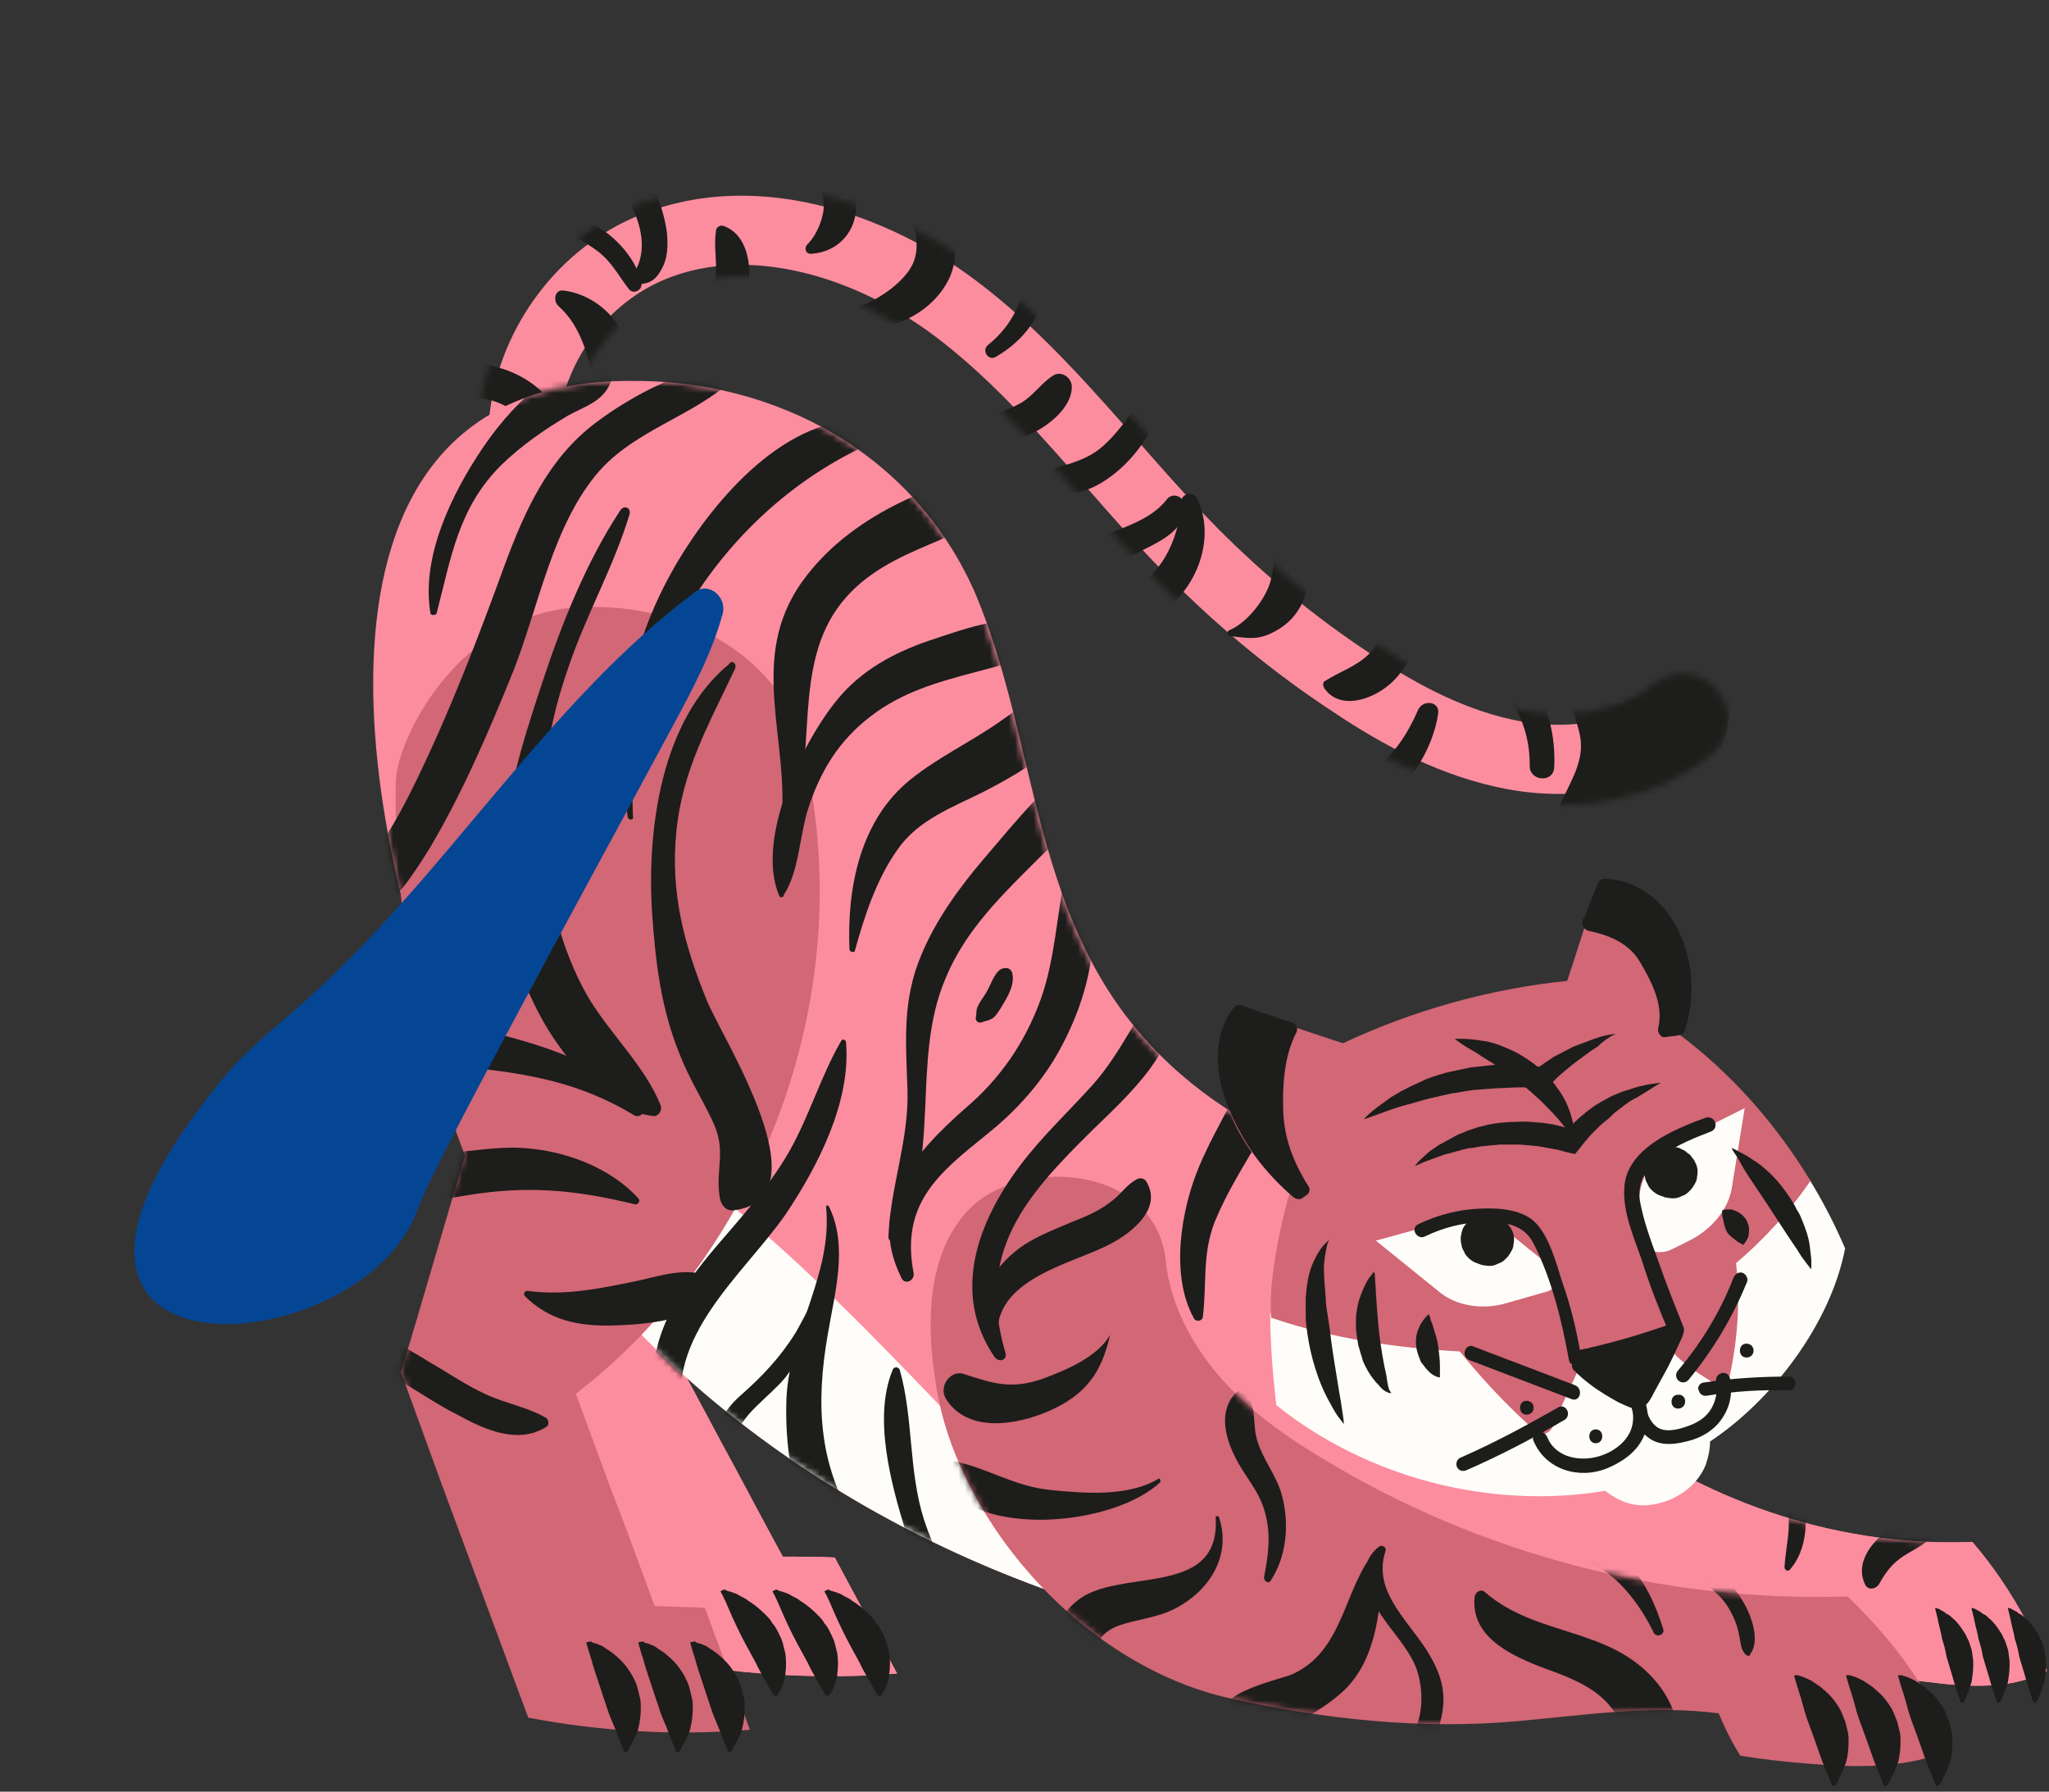 <?xml version="1.0" encoding="UTF-8"?> <svg xmlns="http://www.w3.org/2000/svg" width="326" height="285" viewBox="0 0 326 285" fill="none"><rect x="0" y="0" width="326" height="285" fill="#333333" stroke="none"/> <path d="M267.66 114.372C260.355 120.274 250.072 121.862 240.802 120.122C231.532 118.382 223.006 113.936 215.084 108.617C205.996 102.653 197.586 95.709 189.888 87.969C177.058 75.068 166.365 59.778 151.81 48.905C137.255 38.033 116.844 32.132 100.707 40.786C90.394 46.379 83.402 57.653 83.165 69.411C82.819 81.093 89.237 92.781 99.205 98.87" stroke="#FC8D9E" stroke-width="11" stroke-miterlimit="10" stroke-linecap="round" stroke-linejoin="round"></path> <mask id="mask0_84_2" style="mask-type:luminance" maskUnits="userSpaceOnUse" x="75" y="29" width="200" height="100"> <path d="M93.643 103.883C94.297 104.336 94.842 104.713 95.496 105.165C98.916 107.209 103.382 106.109 105.534 102.765C107.578 99.345 106.477 94.879 103.132 92.726C95.419 88.036 90.285 78.685 90.548 69.685C90.703 60.609 96.296 51.59 104.272 47.28C118.482 39.548 136.521 46.547 147.555 54.823C156.484 61.482 163.73 69.877 171.629 78.723C175.848 83.574 180.175 88.5 184.837 93.174C192.786 101.25 201.741 108.571 211.156 114.761C217.771 119.175 227.923 125.23 239.54 127.305C251.853 129.538 263.845 126.877 272.23 120.111C275.397 117.629 275.88 112.97 273.322 109.912C270.84 106.745 266.18 106.261 263.122 108.818C257.979 112.993 250.16 114.512 242.173 113.015C235.283 111.794 228.132 108.621 219.229 102.624C210.577 96.962 202.494 90.243 195.157 82.913C190.821 78.465 186.637 73.799 182.528 69.023C174.594 59.992 166.41 50.626 156.282 43.138C141.727 32.266 117.652 23.508 97.36 34.444C84.708 41.32 76.243 54.958 75.999 69.288C75.512 82.805 82.525 96.194 93.643 103.883Z" fill="white"></path> </mask> <g mask="url(#mask0_84_2)"> <path d="M85.176 67.902C82.929 66.026 80.715 64.334 77.714 63.547C75.334 63.028 72.61 63.239 70.615 61.697C70.07 61.321 70.044 60.659 70.346 60.223C72.238 57.021 76.638 57.648 79.564 58.543C83.185 59.598 86.455 61.859 88.459 65.018C89.676 66.987 86.844 69.217 85.176 67.902Z" fill="#1D1D1B"></path> <path d="M89.698 46.22C96.814 47.114 102.634 55.007 99.026 61.855C97.963 63.858 95.263 62.635 94.776 61.01C93.383 56.502 92.576 52.077 88.92 48.743C87.905 47.88 88.231 46.011 89.698 46.22Z" fill="#1D1D1B"></path> <path d="M100.031 45.957C98.412 43.87 97.347 41.684 95.133 39.992C93.247 38.526 90.983 37.605 89.248 35.921C88.812 35.619 88.862 34.848 89.524 34.823C94.795 33.958 101.05 40.056 102.033 44.925C102.344 46.107 100.786 46.962 100.031 45.957Z" fill="#1D1D1B"></path> <path d="M100.206 44.306C102.568 41.59 102.482 37.986 101.324 34.769C100.308 31.811 98.337 28.837 98.243 25.711C98.251 25.233 98.922 24.73 99.433 24.923C103.373 26.681 105.547 32.857 106.102 36.946C106.288 39.008 106.289 41.103 105.192 42.922C104.053 45.034 102.763 45.269 100.559 45.194C100.265 45.152 99.98 44.633 100.206 44.306Z" fill="#1D1D1B"></path> <path d="M115.162 35.963C118.414 37.085 119.447 41.182 119.139 44.191C118.906 47.09 117.534 52.102 114.249 52.891C112.959 53.126 111.752 52.775 111.332 51.518C110.736 49.817 112.193 48.408 112.989 47.026C114.772 43.748 113.396 40.38 113.897 36.86C113.871 36.198 114.542 35.695 115.162 35.963Z" fill="#1D1D1B"></path> <path d="M128.455 38.874C129.988 37.357 131.177 34.474 131.066 32.303C130.956 30.133 129.33 28.524 129.219 26.354C129.152 25.985 129.269 25.583 129.713 25.407C133.559 24.039 136.118 29.192 136.212 32.318C136.432 36.659 133.434 40.062 129.202 40.357C128.28 40.525 127.819 39.562 128.455 38.874Z" fill="#1D1D1B"></path> <path d="M133.38 49.691C137.177 49.094 141.776 46.637 144.255 43.519C147.522 39.495 144.804 35.038 144.29 30.655C144.231 29.809 144.943 29.013 145.857 29.322C151.59 31.516 153.581 39.82 150.701 44.916C147.327 50.96 139.526 53.619 133.164 51.635C132.25 51.325 132.459 49.859 133.38 49.691Z" fill="#1D1D1B"></path> <path d="M157.185 54.879C160.016 52.648 162.017 49.522 162.812 46.044C163.522 43.152 162.725 40.345 163.436 37.454C163.628 36.943 164.257 36.733 164.693 37.034C167.518 39.472 167.035 44.132 166.098 47.35C164.851 51.482 162.263 54.525 158.476 56.738C157.287 57.527 156.104 55.742 157.185 54.879Z" fill="#1D1D1B"></path> <path d="M170.522 61.687C170.432 64.846 166.855 67.688 164.224 68.929C161.333 70.313 158.023 70.44 155.332 68.74C154.787 68.363 154.803 67.407 155.431 67.198C157.652 66.317 159.872 65.436 162.135 64.262C164.397 63.088 165.611 60.867 167.764 59.617C169.172 58.98 170.656 60.329 170.522 61.687Z" fill="#1D1D1B"></path> <path d="M183.496 61.799C183.714 61.949 183.823 62.025 184.116 62.067C184.443 62.293 184.62 62.737 184.611 63.215C184.448 70.673 172.512 83.038 165.008 76.881C164.354 76.429 164.663 75.515 165.367 75.197C168.694 74.115 172.121 73.585 174.877 71.464C176.628 70.097 178.019 68.32 179.409 66.543C179.936 65.781 182.29 63.542 182.122 62.62C181.988 61.883 182.842 61.346 183.496 61.799Z" fill="#1D1D1B"></path> <path d="M188.543 80.594C188.595 84.013 185.034 85.9 182.328 87.25C179.102 88.885 175.583 90.479 171.879 90.011C170.705 89.844 170.034 88.252 171.148 87.573C175.504 84.303 182.016 83.974 185.584 79.514C186.488 78.206 188.425 78.901 188.543 80.594Z" fill="#1D1D1B"></path> <path d="M190.512 79.378C194.237 87.271 188.468 97.941 179.879 99.411C178.588 99.646 177.548 98.121 178.302 97.031C180.153 94.123 182.867 92.295 184.827 89.462C186.711 86.737 187.765 83.117 187.931 79.848C187.955 78.415 189.983 78.046 190.512 79.378Z" fill="#1D1D1B"></path> <path d="M195.56 100.268C198.3 99.103 200.854 95.875 201.892 93.21C202.813 90.947 202.35 87.888 204 85.969C204.302 85.533 204.746 85.357 205.442 85.516C209.792 86.914 208.505 93.434 206.948 96.384C205.884 98.388 204.242 99.83 202.131 100.786C199.76 101.884 198.15 101.416 195.728 101.19C195.326 101.073 195.116 100.445 195.56 100.268Z" fill="#1D1D1B"></path> <path d="M210.751 108.359C213.055 106.891 215.753 106.019 217.696 104.141C220.686 101.215 221.64 97.041 223.465 93.471C224.034 92.415 225.752 92.959 225.954 94.065C226.711 99.26 225.172 105.445 220.959 108.975C218.236 111.281 213.133 113.067 210.659 109.423C210.483 108.979 210.415 108.61 210.751 108.359Z" fill="#1D1D1B"></path> <path d="M228.823 113.447C228.105 118.911 223.584 127.544 217.122 127.102C216.167 127.086 215.889 126.089 216.233 125.359C217.447 123.138 219.491 121.813 221.174 120.078C223.084 118.016 224.449 115.577 225.596 112.987C226.324 111.235 229.039 111.502 228.823 113.447Z" fill="#1D1D1B"></path> <path d="M243.385 121.747C243.4 118.696 242.753 115.671 241.327 113.074C240.689 111.666 238.056 108.717 240.611 107.585C241.24 107.375 241.977 107.241 242.556 107.802C246.396 111.103 247.539 117.371 247.274 122.181C247.049 124.603 243.269 124.244 243.385 121.747Z" fill="#1D1D1B"></path> <path d="M273.656 105.47C276.332 110.22 275.622 115.207 273.043 119.867C271.603 122.415 267.035 120.866 267.452 117.933C267.953 114.413 269.074 111.161 270.564 107.842C271.862 105.034 275.634 105.871 275.618 108.922C275.654 113.296 273.885 126.571 266.744 125.015C259.493 123.383 265.052 112.085 266.584 108.472C267.73 105.882 272.072 105.663 272.568 108.906C273.384 114.948 271.813 138.187 260.722 133.255C256.38 131.379 256.277 126.636 257.264 122.647C258.818 115.506 260.927 108.265 264.82 101.936C266.219 99.681 270.434 100.342 270.679 103.25C271.244 108.957 271.045 114.136 269.59 119.734C268.603 123.724 267.215 129.691 263.143 131.385C261.367 132.09 259.758 131.621 258.382 130.348C255.707 127.692 256.72 124.365 257.548 121.071C258.777 115.799 260.006 110.528 261.528 105.298C262.783 100.688 270.586 102.219 269.734 106.946C268.715 112.846 267.402 118.704 265.981 124.487C264.918 128.585 264.15 132.726 260.002 134.529C257.631 135.627 254.052 134.279 253.807 131.372C253.099 123.31 256.095 115.717 253.878 107.739C256.643 107.236 259.593 106.698 262.359 106.194C263.738 115.848 262.74 129.173 253.675 134.824C250.257 136.971 246.617 132.681 247.738 129.43C249.06 125.189 252.318 121.643 251.369 116.958C250.554 113.012 248.482 109.484 247.482 105.571C246.617 102.395 250.941 101.036 252.744 103.089C256.392 106.9 258.875 112.162 259.741 117.433C260.675 123.073 257.333 127.205 255.995 132.402C254.041 130.567 252.012 128.841 250.058 127.007C255.11 123.896 254.677 112.641 253.987 107.815C253.163 102.251 260.939 101.024 262.468 106.27C264.793 114.322 261.873 121.807 262.656 129.759C260.653 128.696 258.54 127.557 256.461 126.602C257.349 126.25 258.502 118.992 258.736 118.188C259.832 114.274 260.634 110.318 261.546 106.438C264.22 106.998 267.002 107.634 269.751 108.086C268.706 111.229 267.626 114.187 266.873 117.372C266.556 118.763 266.238 120.154 265.845 121.655C265.72 122.535 265.41 123.448 265.285 124.328C265.143 126.163 264.917 126.49 264.9 125.351C263.324 125.066 261.715 124.598 260.139 124.313C259.695 124.489 261.554 121.103 261.863 120.19C262.516 118.547 263.06 116.829 263.495 115.035C264.44 111.339 264.689 107.484 264.57 103.696C266.506 104.391 268.551 105.161 270.488 105.856C268.713 108.656 267.524 111.539 266.587 114.757C266.545 115.051 264.732 124.429 264.807 124.32C263.081 124.253 265.575 118.085 265.775 117.096C266.26 114.531 266.452 111.925 266.827 109.285C268.655 109.905 270.591 110.599 272.418 111.219C271.656 112.786 270.895 114.354 270.426 115.963C270.578 117.84 269.757 118.561 267.854 118.05C268.834 116.634 269.521 115.175 269.88 113.491C270.349 111.882 270.599 110.122 270.481 108.429C272.166 108.789 273.85 109.148 275.535 109.508C274.271 112.5 273.711 115.174 273.512 118.258C271.684 117.638 269.748 116.944 267.921 116.324C269.737 113.231 269.753 110.181 269.147 106.862C268.861 104.248 272.297 103.241 273.656 105.47Z" fill="#1D1D1B"></path> </g> <path d="M215.734 192.941C221.519 185.78 237.084 186.744 237.773 200.654C238.462 206.438 240.804 211.671 244.109 215.941C247.278 220.21 251.272 223.653 255.267 226.683C272.761 239.628 293.423 246.101 313.81 245.275C317.115 249.131 320.008 253.4 322.488 258.083C323.727 260.562 324.692 263.041 325.656 265.795C320.835 268.412 314.911 268.412 309.402 267.861C306.922 267.586 304.443 267.31 301.963 266.897C300.999 265.107 300.173 263.179 299.484 261.113C292.183 260.011 284.469 261.388 277.031 262.077C266.287 263.179 255.542 261.801 244.936 259.047C227.718 254.502 213.805 233.844 211.877 215.941C211.05 208.504 210.912 198.863 215.734 192.941Z" fill="#FC8D9E"></path> <path d="M215.734 192.941C221.519 185.78 237.084 186.744 237.773 200.654C238.462 206.438 240.804 211.671 244.109 215.941C247.278 220.21 251.272 223.653 255.267 226.683C272.761 239.628 293.423 246.101 313.81 245.275C317.115 249.131 320.008 253.4 322.488 258.083C323.727 260.562 324.692 263.041 325.656 265.795C320.835 268.412 314.911 268.412 309.402 267.861C306.922 267.586 304.443 267.31 301.963 266.897C300.999 265.107 300.173 263.179 299.484 261.113C292.183 260.011 284.469 261.388 277.031 262.077C266.287 263.179 255.542 261.801 244.936 259.047C227.718 254.502 213.805 233.844 211.877 215.941C211.05 208.504 210.912 198.863 215.734 192.941Z" fill="#FC8D9E"></path> <path d="M319.457 255.879C319.457 255.879 319.732 256.843 320.008 258.221C320.146 258.909 320.421 259.736 320.559 260.7C320.834 261.526 321.11 262.49 321.248 263.454C321.799 265.244 322.35 267.172 322.763 268.55C323.176 269.927 323.589 270.891 323.589 270.891L324.003 270.753C324.003 270.753 324.003 270.615 324.14 270.478C324.278 270.34 324.416 270.065 324.416 269.789C324.554 269.514 324.691 269.238 324.829 268.825C324.967 268.412 325.105 267.999 325.242 267.586C325.38 266.759 325.518 265.795 325.518 264.831C325.518 264.28 325.518 263.867 325.38 263.316C325.38 262.765 325.242 262.352 325.105 261.939C324.967 261.526 324.829 260.975 324.554 260.562C324.416 260.149 324.14 259.736 323.865 259.322C323.314 258.496 322.763 257.808 322.212 257.394C321.936 257.119 321.661 256.843 321.248 256.706C320.972 256.43 320.697 256.293 320.421 256.155C320.146 256.017 320.008 255.879 319.87 255.879C319.732 255.879 319.595 255.742 319.595 255.742L319.457 255.879Z" fill="#1D1D1B"></path> <path d="M313.672 255.879C313.672 255.879 313.947 256.843 314.223 258.221C314.361 258.909 314.636 259.736 314.774 260.7C315.049 261.526 315.325 262.49 315.462 263.454C316.013 265.244 316.564 267.172 316.978 268.55C317.391 269.927 317.804 270.891 317.804 270.891L318.217 270.753C318.217 270.753 318.217 270.615 318.355 270.478C318.493 270.34 318.631 270.065 318.631 269.789C318.768 269.514 318.906 269.238 319.044 268.825C319.182 268.412 319.319 267.999 319.457 267.586C319.595 266.759 319.733 265.795 319.733 264.831C319.733 264.28 319.733 263.867 319.595 263.316C319.595 262.765 319.457 262.352 319.319 261.939C319.182 261.526 319.044 260.975 318.768 260.562C318.631 260.149 318.355 259.736 318.08 259.322C317.529 258.496 316.978 257.808 316.427 257.394C316.151 257.119 315.876 256.843 315.462 256.706C315.187 256.43 314.911 256.293 314.636 256.155C314.361 256.017 314.223 255.879 314.085 255.879C313.947 255.879 313.81 255.742 313.81 255.742L313.672 255.879Z" fill="#1D1D1B"></path> <path d="M307.886 255.879C307.886 255.879 308.162 256.843 308.437 258.221C308.575 258.909 308.851 259.736 308.988 260.7C309.264 261.526 309.539 262.49 309.677 263.454C310.228 265.244 310.779 267.172 311.192 268.55C311.606 269.927 312.019 270.891 312.019 270.891L312.432 270.753C312.432 270.753 312.432 270.615 312.57 270.478C312.708 270.34 312.845 270.065 312.845 269.789C312.983 269.514 313.121 269.238 313.259 268.825C313.396 268.412 313.534 267.999 313.672 267.586C313.81 266.759 313.947 265.795 313.947 264.831C313.947 264.28 313.947 263.867 313.81 263.316C313.81 262.765 313.672 262.352 313.534 261.939C313.396 261.526 313.259 260.975 312.983 260.562C312.845 260.149 312.57 259.736 312.294 259.322C311.743 258.496 311.192 257.808 310.641 257.394C310.366 257.119 310.09 256.843 309.677 256.706C309.402 256.43 309.126 256.293 308.851 256.155C308.575 256.017 308.437 255.879 308.3 255.879C308.162 255.879 308.024 255.742 308.024 255.742L307.886 255.879Z" fill="#1D1D1B"></path> <mask id="mask1_84_2" style="mask-type:luminance" maskUnits="userSpaceOnUse" x="211" y="188" width="115" height="81"> <path d="M215.734 192.941C221.519 185.78 237.084 186.744 237.773 200.654C238.462 206.438 240.804 211.671 244.109 215.941C247.278 220.21 251.272 223.653 255.267 226.683C272.761 239.628 293.423 246.101 313.81 245.275C317.115 249.131 320.008 253.4 322.488 258.083C323.727 260.562 324.692 263.041 325.656 265.795C320.835 268.412 314.911 268.412 309.402 267.861C306.922 267.586 304.443 267.31 301.963 266.897C300.999 265.107 300.173 263.179 299.484 261.113C292.183 260.011 284.469 261.388 277.031 262.077C266.287 263.179 255.542 261.801 244.936 259.047C227.718 254.502 213.805 233.844 211.877 215.941C211.05 208.504 210.912 198.863 215.734 192.941Z" fill="white"></path> </mask> <g mask="url(#mask1_84_2)"> <path d="M296.729 252.024C294.249 246.79 301.688 241.557 306.096 240.73C307.611 240.455 309.264 241.97 308.162 243.485C306.922 245.413 304.856 246.239 302.927 247.479C300.999 248.718 300.035 250.095 298.933 252.024C298.382 252.85 297.142 252.988 296.729 252.024Z" fill="#1D1D1B"></path> <path d="M283.918 249.269C284.056 246.928 284.607 244.587 284.607 242.246C284.607 239.629 283.781 237.15 283.367 234.671C283.23 233.982 284.194 233.156 284.745 233.845C287.913 237.838 288.326 245.551 284.882 249.545C284.607 250.096 283.918 249.82 283.918 249.269Z" fill="#1D1D1B"></path> </g> <path d="M124.545 247.616C121.239 241.556 118.071 235.497 114.765 229.437C112.285 224.755 109.806 220.21 107.326 215.527C108.153 214.839 109.117 214.013 109.944 213.324C133.085 192.391 141.901 158.236 132.121 126.01C132.121 126.01 131.846 123.806 128.402 115.818C124.958 107.831 112.01 96.262 91.899 96.537C71.788 96.813 64.487 116.645 65.314 122.98C67.793 142.26 74.68 161.404 84.598 179.583C82.808 190.462 81.017 201.342 79.226 212.222C82.257 218.006 85.287 223.791 88.455 229.575C94.654 241.143 100.99 252.85 107.189 264.418C119.035 266.484 131.019 267.172 142.728 266.208C139.422 260.011 136.116 253.951 132.81 247.754C130.055 247.616 127.3 247.616 124.545 247.616Z" fill="#FC8D9E"></path> <path d="M124.545 247.616C121.239 241.556 118.071 235.497 114.765 229.437C112.285 224.755 109.806 220.21 107.326 215.527C108.153 214.839 109.117 214.013 109.944 213.324C133.085 192.391 141.901 158.236 132.121 126.01C132.121 126.01 131.846 123.806 128.402 115.818C124.958 107.831 112.01 96.262 91.899 96.537C71.788 96.813 64.487 116.645 65.314 122.98C67.793 142.26 74.68 161.404 84.598 179.583C82.808 190.462 81.017 201.342 79.226 212.222C82.257 218.006 85.287 223.791 88.455 229.575C94.654 241.143 100.99 252.85 107.189 264.418C119.035 266.484 131.019 267.172 142.728 266.208C139.422 260.011 136.116 253.951 132.81 247.754C130.055 247.616 127.3 247.616 124.545 247.616Z" fill="#FC8D9E"></path> <path d="M131.708 252.85C131.708 252.85 131.845 252.85 132.121 252.987C132.259 253.125 132.672 253.125 132.947 253.263C133.361 253.401 133.774 253.538 134.187 253.814C134.6 254.089 135.151 254.227 135.565 254.64C136.529 255.191 137.493 256.017 138.32 256.844C138.733 257.257 139.146 257.67 139.422 258.221C139.835 258.634 140.11 259.185 140.386 259.736C140.661 260.287 140.937 260.837 141.074 261.388C141.212 261.939 141.35 262.49 141.488 263.041C141.626 264.143 141.626 265.244 141.488 266.208C141.488 266.622 141.35 267.173 141.212 267.586C141.074 267.999 140.937 268.412 140.799 268.687C140.661 268.963 140.523 269.238 140.386 269.376C140.248 269.514 140.248 269.651 140.248 269.651L139.697 269.789C139.697 269.789 139.146 268.825 138.182 267.173C137.769 266.346 137.218 265.52 136.804 264.556C136.253 263.592 135.702 262.49 135.151 261.526C134.049 259.46 133.085 257.394 132.396 255.742C131.708 254.089 131.157 253.125 131.157 253.125L131.708 252.85Z" fill="#1D1D1B"></path> <path d="M123.443 252.85C123.443 252.85 123.581 252.85 123.856 252.987C123.994 253.125 124.407 253.125 124.683 253.263C125.096 253.401 125.509 253.538 125.922 253.814C126.335 254.089 126.886 254.227 127.3 254.64C128.264 255.191 129.228 256.017 130.055 256.844C130.468 257.257 130.881 257.67 131.157 258.221C131.57 258.634 131.845 259.185 132.121 259.736C132.396 260.287 132.672 260.837 132.81 261.388C132.947 261.939 133.085 262.49 133.223 263.041C133.361 264.143 133.361 265.244 133.223 266.208C133.223 266.622 133.085 267.173 132.947 267.586C132.81 267.999 132.672 268.412 132.534 268.687C132.396 268.963 132.259 269.238 132.121 269.376C131.983 269.514 131.983 269.651 131.983 269.651L131.432 269.789C131.432 269.789 130.881 268.825 129.917 267.173C129.504 266.346 128.953 265.52 128.539 264.556C127.988 263.592 127.437 262.49 126.886 261.526C125.785 259.46 124.82 257.394 124.132 255.742C123.443 254.089 122.892 253.125 122.892 253.125L123.443 252.85Z" fill="#1D1D1B"></path> <path d="M115.178 252.85C115.178 252.85 115.316 252.85 115.591 252.987C115.729 253.125 116.142 253.125 116.418 253.263C116.831 253.401 117.244 253.538 117.657 253.814C118.071 254.089 118.622 254.227 119.035 254.64C119.999 255.191 120.963 256.017 121.79 256.844C122.203 257.257 122.616 257.67 122.892 258.221C123.305 258.634 123.58 259.185 123.856 259.736C124.131 260.287 124.407 260.837 124.545 261.388C124.682 261.939 124.82 262.49 124.958 263.041C125.096 264.143 125.096 265.244 124.958 266.208C124.958 266.622 124.82 267.173 124.682 267.586C124.545 267.999 124.407 268.412 124.269 268.687C124.131 268.963 123.994 269.238 123.856 269.376C123.718 269.514 123.718 269.651 123.718 269.651L123.167 269.789C123.167 269.789 122.616 268.825 121.652 267.173C121.239 266.346 120.688 265.52 120.275 264.556C119.724 263.592 119.173 262.49 118.622 261.526C117.52 259.46 116.555 257.394 115.867 255.742C115.178 254.089 114.627 253.125 114.627 253.125L115.178 252.85Z" fill="#1D1D1B"></path> <path d="M100.164 60.593C42.448 60.593 58.426 137.578 73.441 170.906C91.21 210.294 126.611 238.664 167.109 253.125C193.281 262.49 260.088 271.855 268.353 232.467C272.485 212.911 261.328 200.24 243.283 194.732C220.83 187.846 197.551 183.163 181.435 164.433C164.216 144.464 164.905 117.746 155.263 94.609C145.62 72.299 123.581 60.317 100.164 60.593Z" fill="#FC8D9E"></path> <path d="M79.364 169.529C107.051 179.858 128.54 201.755 148.926 222.964C152.508 226.682 155.951 230.263 159.12 234.257C163.803 240.317 167.522 247.065 170.139 254.226C169.037 253.951 168.073 253.538 167.109 253.125C126.611 238.664 91.21 210.294 73.441 170.906C72.89 169.804 72.339 168.565 71.926 167.325C74.405 167.876 77.022 168.565 79.364 169.529Z" fill="#FFFDFA"></path> <path d="M104.158 255.466C101.816 249.131 99.475 242.658 96.995 236.323C95.205 231.503 93.414 226.545 91.623 221.725C92.587 220.898 93.552 220.21 94.516 219.383C120.826 197.348 134.463 161.403 129.366 127.524C129.366 127.524 129.366 125.183 127.162 116.782C124.82 108.381 113.663 96.262 93.414 96.537C73.165 96.813 63.109 117.608 62.972 124.357C62.559 144.602 66.691 164.846 73.992 183.852C70.548 195.282 67.242 206.851 63.798 218.282C66.002 224.341 68.206 230.401 70.41 236.461C74.956 248.718 79.501 260.975 84.047 273.232C95.618 275.435 107.464 276.124 119.31 275.16C116.969 268.687 114.489 262.214 112.148 255.741C109.53 255.604 106.913 255.604 104.158 255.466Z" fill="#D26775"></path> <path d="M110.495 261.112C110.495 261.112 110.632 261.112 110.77 261.25C110.908 261.388 111.321 261.388 111.597 261.526C111.872 261.663 112.423 261.801 112.698 262.077C113.112 262.352 113.525 262.627 113.938 262.903C114.765 263.591 115.591 264.28 116.28 265.244C116.555 265.657 116.969 266.208 117.244 266.759C117.52 267.31 117.795 267.861 117.933 268.412C118.071 268.962 118.208 269.513 118.346 270.064C118.484 270.615 118.484 271.166 118.484 271.717C118.484 272.819 118.346 273.92 118.071 275.022C117.933 275.573 117.795 275.986 117.52 276.399C117.382 276.813 117.106 277.226 116.969 277.501C116.831 277.777 116.555 278.052 116.555 278.327C116.418 278.465 116.418 278.603 116.418 278.603L115.867 278.741C115.867 278.741 115.453 277.639 114.765 275.986C114.489 275.16 114.076 274.196 113.663 273.232C113.249 272.268 112.974 271.166 112.561 270.064C111.872 267.861 111.046 265.657 110.632 264.005C110.081 262.352 109.806 261.25 109.806 261.25L110.495 261.112Z" fill="#1D1D1B"></path> <path d="M102.23 261.112C102.23 261.112 102.367 261.112 102.505 261.25C102.643 261.388 103.056 261.388 103.332 261.526C103.607 261.663 104.158 261.801 104.434 262.077C104.847 262.352 105.26 262.627 105.673 262.903C106.5 263.591 107.326 264.28 108.015 265.244C108.291 265.657 108.704 266.208 108.979 266.759C109.255 267.31 109.53 267.861 109.668 268.412C109.806 268.962 109.943 269.513 110.081 270.064C110.219 270.615 110.219 271.166 110.219 271.717C110.219 272.819 110.081 273.92 109.806 275.022C109.668 275.573 109.53 275.986 109.255 276.399C109.117 276.813 108.842 277.226 108.704 277.501C108.566 277.777 108.291 278.052 108.291 278.327C108.153 278.465 108.153 278.603 108.153 278.603L107.602 278.741C107.602 278.741 107.189 277.639 106.5 275.986C106.224 275.16 105.811 274.196 105.398 273.232C104.985 272.268 104.709 271.166 104.296 270.064C103.607 267.861 102.781 265.657 102.367 264.005C101.816 262.352 101.541 261.25 101.541 261.25L102.23 261.112Z" fill="#1D1D1B"></path> <path d="M93.965 261.112C93.965 261.112 94.103 261.112 94.24 261.25C94.378 261.388 94.791 261.388 95.067 261.526C95.343 261.663 95.894 261.801 96.169 262.077C96.582 262.352 96.996 262.627 97.409 262.903C98.235 263.591 99.062 264.28 99.75 265.244C100.026 265.657 100.439 266.208 100.715 266.759C100.99 267.31 101.266 267.861 101.403 268.412C101.541 268.962 101.679 269.513 101.817 270.064C101.954 270.615 101.954 271.166 101.954 271.717C101.954 272.819 101.817 273.92 101.541 275.022C101.403 275.573 101.266 275.986 100.99 276.399C100.852 276.813 100.577 277.226 100.439 277.501C100.301 277.777 100.026 278.052 100.026 278.327C99.888 278.465 99.888 278.603 99.888 278.603L99.337 278.741C99.337 278.741 98.924 277.639 98.235 275.986C97.96 275.16 97.546 274.196 97.133 273.232C96.72 272.268 96.445 271.166 96.031 270.064C95.343 267.861 94.516 265.657 94.103 264.005C93.552 262.352 93.276 261.25 93.276 261.25L93.965 261.112Z" fill="#1D1D1B"></path> <path d="M154.161 192.39C162.288 183.852 184.603 185.091 185.567 201.48C186.531 208.228 189.975 214.426 194.521 219.521C199.066 224.617 204.714 228.611 210.499 232.054C235.431 247.203 264.772 254.915 293.974 253.951C298.657 258.496 302.927 263.454 306.233 269.1C308.024 271.993 309.402 275.022 310.641 278.19C303.616 281.357 295.351 281.22 287.5 280.531C283.918 280.256 280.337 279.843 276.893 279.292C275.516 277.088 274.414 274.885 273.45 272.543C262.981 271.166 252.099 272.819 241.492 273.783C226.202 275.16 210.775 273.507 195.898 270.202C171.379 264.831 151.543 240.592 148.788 219.384C147.411 210.569 147.411 199.414 154.161 192.39Z" fill="#D26775"></path> <path d="M301.963 266.484C301.963 266.484 302.239 267.585 302.79 269.238C303.065 270.064 303.341 271.028 303.616 272.13C303.892 273.094 304.305 274.196 304.718 275.298C305.545 277.501 306.233 279.705 306.922 281.357C307.611 283.01 308.024 284.112 308.024 284.112L308.575 283.974C308.575 283.974 308.575 283.836 308.713 283.699C308.851 283.561 308.988 283.286 309.126 282.872C309.264 282.597 309.539 282.184 309.677 281.771C309.815 281.357 310.09 280.807 310.228 280.393C310.504 279.429 310.641 278.19 310.641 277.088C310.641 276.537 310.641 275.986 310.504 275.435C310.366 274.885 310.228 274.334 310.09 273.783C309.815 273.232 309.677 272.681 309.402 272.13C309.126 271.579 308.851 271.166 308.437 270.615C307.749 269.651 306.922 268.963 306.096 268.274C305.682 267.999 305.269 267.723 304.856 267.448C304.443 267.172 304.029 267.035 303.754 266.897C303.479 266.759 303.065 266.621 302.928 266.621C302.652 266.484 302.652 266.484 302.652 266.484H301.963Z" fill="#1D1D1B"></path> <path d="M293.699 266.484C293.699 266.484 293.974 267.585 294.525 269.238C294.801 270.064 295.076 271.028 295.352 272.13C295.627 273.094 296.04 274.196 296.454 275.298C297.28 277.501 297.969 279.705 298.658 281.357C299.346 283.01 299.76 284.112 299.76 284.112L300.311 283.974C300.311 283.974 300.311 283.836 300.448 283.699C300.586 283.561 300.724 283.286 300.861 282.872C300.999 282.597 301.275 282.184 301.412 281.771C301.55 281.357 301.826 280.807 301.963 280.393C302.239 279.429 302.377 278.19 302.377 277.088C302.377 276.537 302.377 275.986 302.239 275.435C302.101 274.885 301.963 274.334 301.826 273.783C301.55 273.232 301.412 272.681 301.137 272.13C300.861 271.579 300.586 271.166 300.173 270.615C299.484 269.651 298.658 268.963 297.831 268.274C297.418 267.999 297.005 267.723 296.591 267.448C296.178 267.172 295.765 267.035 295.489 266.897C295.214 266.759 294.801 266.621 294.663 266.621C294.387 266.484 294.387 266.484 294.387 266.484H293.699Z" fill="#1D1D1B"></path> <path d="M285.434 266.484C285.434 266.484 285.709 267.585 286.26 269.238C286.536 270.064 286.811 271.028 287.087 272.13C287.362 273.094 287.776 274.196 288.189 275.298C289.015 277.501 289.704 279.705 290.393 281.357C291.082 283.01 291.495 284.112 291.495 284.112L292.046 283.974C292.046 283.974 292.046 283.836 292.184 283.699C292.321 283.561 292.459 283.286 292.597 282.872C292.735 282.597 293.01 282.184 293.148 281.771C293.286 281.357 293.561 280.807 293.699 280.393C293.974 279.429 294.112 278.19 294.112 277.088C294.112 276.537 294.112 275.986 293.974 275.435C293.837 274.885 293.699 274.334 293.561 273.783C293.286 273.232 293.148 272.681 292.872 272.13C292.597 271.579 292.321 271.166 291.908 270.615C291.219 269.651 290.393 268.963 289.566 268.274C289.153 267.999 288.74 267.723 288.327 267.448C287.913 267.172 287.5 267.035 287.225 266.897C286.949 266.759 286.536 266.621 286.398 266.621C286.123 266.484 286.123 266.484 286.123 266.484H285.434Z" fill="#1D1D1B"></path> <mask id="mask2_84_2" style="mask-type:luminance" maskUnits="userSpaceOnUse" x="148" y="187" width="163" height="94"> <path d="M154.161 192.39C162.288 183.852 184.603 185.091 185.567 201.48C186.531 208.228 189.975 214.426 194.521 219.521C199.066 224.617 204.714 228.611 210.499 232.054C235.431 247.203 264.772 254.915 293.974 253.951C298.657 258.496 302.927 263.454 306.233 269.1C308.024 271.993 309.402 275.022 310.641 278.19C303.616 281.357 295.351 281.22 287.5 280.531C283.918 280.256 280.337 279.843 276.893 279.292C275.516 277.088 274.414 274.885 273.45 272.543C262.981 271.166 252.099 272.819 241.492 273.783C226.202 275.16 210.775 273.507 195.898 270.202C171.379 264.831 151.543 240.592 148.788 219.384C147.411 210.569 147.411 199.414 154.161 192.39Z" fill="white"></path> </mask> <g mask="url(#mask2_84_2)"> <path d="M236.258 253.263C244.661 260.562 256.232 258.634 263.67 267.723C269.18 274.472 268.216 284.387 259.813 288.381C258.022 289.208 256.232 287.83 256.645 285.902C256.92 284.112 257.471 282.735 258.022 281.082C259.538 277.226 258.711 274.472 256.094 271.304C253.201 267.861 248.656 266.484 244.661 264.969C239.84 263.041 234.054 260.149 234.605 254.089C234.743 253.125 235.707 252.712 236.258 253.263Z" fill="#1D1D1B"></path> <path d="M220.417 246.79C218.213 253.538 224.825 258.358 227.718 263.729C229.784 267.448 230.197 270.477 228.957 274.609C227.855 278.603 222.759 286.591 218.764 280.669C218.213 279.842 218.902 279.016 219.728 278.878C226.34 278.327 227.167 270.064 225.238 265.106C223.861 261.801 220.968 259.047 219.177 256.017C217.249 252.849 216.009 248.718 219.315 246.101C219.728 245.688 220.693 245.963 220.417 246.79Z" fill="#1D1D1B"></path> <path d="M219.728 246.79C220.004 253.538 219.453 262.215 215.045 267.586C212.015 271.442 201.133 278.19 196.311 274.472C190.113 269.927 203.75 267.172 205.54 266.346C213.943 262.628 213.668 252.574 219.04 246.377C219.315 246.239 219.728 246.514 219.728 246.79Z" fill="#1D1D1B"></path> <path d="M193.97 241.418C195.898 247.34 192.592 252.849 187.22 255.741C184.19 257.394 180.884 257.532 177.853 258.633C173.308 260.424 173.445 264.831 172.619 268.962C172.343 270.477 170.139 271.028 169.175 269.926C165.043 265.382 166.833 258.22 171.379 254.64C177.853 249.268 194.107 254.364 193.419 241.556C193.281 241.143 193.832 241.005 193.97 241.418Z" fill="#1D1D1B"></path> <path d="M184.603 235.772C177.302 242.658 155.814 244.861 149.615 235.496C148.513 233.982 150.304 232.191 151.957 232.467C157.191 233.568 161.461 236.46 167.109 237.011C172.619 237.562 179.506 238.113 184.327 235.221C184.465 235.083 184.741 235.496 184.603 235.772Z" fill="#1D1D1B"></path> <path d="M176.614 212.36C175.236 218.42 172.757 221.863 166.833 224.479C161.737 226.683 153.885 228.06 150.442 222.414C149.34 220.486 151.268 217.869 153.334 218.558C158.018 220.072 160.773 221.036 165.731 219.384C169.451 218.007 174.547 215.941 176.614 212.36C176.476 212.222 176.614 212.222 176.614 212.36Z" fill="#1D1D1B"></path> <path d="M201.132 250.784C201.821 247.203 202.234 244.173 201.27 240.592C200.306 237.012 197.964 234.808 196.449 231.64C194.796 228.335 193.97 224.341 196.587 221.587C197.138 221.036 197.964 221.312 198.378 221.862C200.03 224.204 199.204 226.407 200.03 229.162C200.995 232.329 203.199 234.808 204.025 238.113C205.127 242.52 204.714 247.478 202.234 251.334C201.959 252.023 200.995 251.61 201.132 250.784Z" fill="#1D1D1B"></path> <path d="M277.72 263.179C276.894 262.215 277.031 261.664 276.756 260.424C276.48 258.634 275.792 256.981 274.827 255.466C273.174 252.85 270.144 251.472 268.491 248.856C268.215 248.305 268.766 247.754 269.18 247.892C272.486 248.58 275.516 251.748 277.169 254.502C278.546 256.706 280.199 260.975 278.409 263.179C278.546 263.454 277.995 263.454 277.72 263.179Z" fill="#1D1D1B"></path> <path d="M263.119 259.735C261.19 255.741 258.298 251.747 254.441 249.268C253.339 248.58 247.002 246.376 250.033 244.31C252.65 242.382 257.333 246.789 258.986 248.58C261.741 251.61 263.394 255.19 264.634 259.184C264.91 260.01 263.532 260.561 263.119 259.735Z" fill="#1D1D1B"></path> </g> <mask id="mask3_84_2" style="mask-type:luminance" maskUnits="userSpaceOnUse" x="59" y="60" width="210" height="216"> <path d="M64.074 143.775C54.845 107.417 54.983 60.593 100.026 60.593C123.443 60.317 145.62 72.161 154.987 94.609C164.767 117.746 164.078 144.464 181.159 164.433C197.276 183.163 220.555 187.846 243.008 194.732C261.052 200.24 272.21 212.773 268.078 232.467C259.813 271.855 193.005 262.49 166.833 253.125C142.452 244.311 119.862 230.539 101.817 212.36C99.475 214.839 96.996 217.18 94.378 219.384C93.414 220.21 92.45 221.036 91.486 221.725C93.276 226.545 95.067 231.503 96.858 236.323C99.2 242.658 101.541 249.131 104.021 255.466C106.638 255.604 109.393 255.604 112.01 255.466C114.352 261.939 116.831 268.412 119.173 274.885C107.464 275.849 95.48 275.298 83.91 272.957C79.364 260.699 74.818 248.442 70.273 236.185C68.069 230.126 65.865 224.066 63.661 218.006C67.105 206.576 70.41 195.007 73.854 183.576C69.171 170.906 65.727 157.41 64.074 143.775Z" fill="white"></path> </mask> <g mask="url(#mask3_84_2)"> <path d="M158.293 215.941C151.268 205.75 155.538 194.319 162.425 185.23C165.869 180.685 170.001 176.829 173.858 172.559C178.128 167.739 180.47 162.231 184.189 157.135C184.878 156.309 186.531 156.171 186.807 157.41C188.322 166.5 179.644 174.074 173.721 179.859C163.114 190.325 155.262 199.139 159.946 215.115C160.359 216.354 158.982 216.768 158.293 215.941Z" fill="#1D1D1B"></path> <path d="M143.141 217.869C145.345 225.582 144.518 233.845 146.998 241.695C149.753 250.096 154.574 257.257 158.982 264.832C159.533 265.658 158.431 266.484 157.604 265.796C150.717 260.012 146.722 252.024 144.105 243.623C141.763 236.048 138.871 225.444 142.039 217.869C142.177 217.456 142.865 217.319 143.141 217.869Z" fill="#1D1D1B"></path> <path d="M131.845 191.84C135.013 198.175 132.81 205.612 131.708 212.223C129.779 223.24 130.192 233.018 136.253 242.659C137.493 244.725 135.013 246.79 133.085 245.826C126.06 242.246 124.958 230.402 125.096 223.378C125.233 212.223 132.534 202.996 131.432 191.978C131.432 191.703 131.708 191.702 131.845 191.84Z" fill="#1D1D1B"></path> <path d="M132.259 204.648C131.294 209.744 128.126 214.977 124.958 219.109C123.718 220.624 122.203 221.863 120.826 223.24C116.969 226.821 116.693 229.024 115.04 233.569C114.902 234.12 113.938 234.258 113.801 233.569C112.974 228.887 114.214 225.168 117.795 222.001C121.239 218.971 124.132 215.941 126.611 211.947C128.126 209.331 129.366 206.438 131.157 204.097C131.57 203.409 132.396 204.097 132.259 204.648Z" fill="#1D1D1B"></path> <path d="M143.416 203.271C137.769 191.978 145.62 183.302 153.609 176.278C159.119 171.596 163.114 165.811 165.593 158.925C167.935 152.315 168.073 145.567 169.588 138.818C169.864 137.854 171.241 137.717 171.654 138.543C176.475 147.908 172.756 160.303 167.522 168.841C164.767 173.248 161.186 177.104 157.053 180.41C149.339 186.607 143.278 191.427 145.345 202.445C145.62 203.684 143.967 204.511 143.416 203.271Z" fill="#1D1D1B"></path> <path d="M141.35 196.798C141.625 188.81 144.656 181.373 144.38 173.248C144.105 165.536 143.554 159.063 146.584 151.901C148.926 146.255 152.645 141.159 156.64 136.477C161.599 130.693 167.246 123.531 173.858 119.675C175.373 118.849 177.577 120.226 176.888 122.016C174.685 128.076 169.726 132.07 165.318 136.477C159.532 142.261 153.609 147.908 150.441 155.62C144.793 168.841 150.028 184.266 142.589 197.211C142.314 197.762 141.35 197.487 141.35 196.798Z" fill="#1D1D1B"></path> <path d="M161.048 154.794C161.461 156.446 160.497 158.237 159.67 159.614C159.257 160.302 158.706 161.266 158.155 161.817C157.466 162.368 156.778 162.368 156.089 162.644C155.538 162.781 155.125 162.23 155.263 161.817C155.4 161.266 155.262 160.715 155.538 160.165C155.813 159.476 156.364 158.787 156.778 158.099C157.604 156.859 158.017 155.069 159.119 154.243C159.808 153.83 160.772 153.829 161.048 154.794Z" fill="#1D1D1B"></path> <path d="M134.6 165.811C135.427 175.314 130.055 185.643 124.958 193.217C118.208 202.858 105.811 212.498 108.704 225.857C109.117 228.061 106.224 228.749 105.398 226.683C101.403 216.079 106.362 207.403 113.112 199.277C117.52 194.044 122.203 189.086 125.647 183.026C128.815 177.38 130.606 171.182 133.774 165.673C134.049 165.123 134.6 165.398 134.6 165.811Z" fill="#1D1D1B"></path> <path d="M135.151 151.075C134.738 141.297 136.804 130.417 144.931 123.944C149.202 120.501 154.436 118.022 158.982 114.855C163.665 111.687 167.246 108.106 172.619 106.454C173.996 106.041 175.511 107.418 174.96 108.795C172.343 116.921 163.665 122.292 156.364 126.01C151.406 128.489 146.033 130.417 142.728 135.237C139.422 139.92 137.493 145.842 135.978 151.351C135.84 151.488 135.289 151.488 135.151 151.075Z" fill="#1D1D1B"></path> <path d="M123.994 142.536C120.137 133.585 127.575 118.16 133.223 111.274C137.08 106.591 142.176 103.837 147.824 101.909C153.609 99.981 161.048 97.227 167.109 99.155C168.073 99.43 168.486 100.67 167.66 101.358C164.216 104.801 159.395 105.765 154.849 107.005C149.064 108.52 143.416 110.172 138.595 113.891C133.498 117.747 130.468 122.705 128.539 128.764C127.162 133.171 127.162 138.542 124.683 142.399C124.683 142.812 124.132 142.812 123.994 142.536Z" fill="#1D1D1B"></path> <path d="M124.269 131.381C125.785 117.747 118.759 104.801 127.713 92.406C135.151 82.077 148.375 76.706 160.497 74.227C162.701 73.814 164.354 76.293 162.701 78.083C154.574 86.347 141.488 86.347 133.912 95.849C125.922 105.903 130.192 120.088 125.922 131.519C125.509 132.345 124.132 132.345 124.269 131.381Z" fill="#1D1D1B"></path> <path d="M99.888 130.004C97.409 114.993 100.715 100.394 108.979 87.449C115.591 77.12 127.437 64.312 140.937 67.204C142.176 67.479 141.901 69.132 140.937 69.545C117.244 78.772 99.337 104.113 100.715 130.004C100.852 130.417 100.026 130.555 99.888 130.004Z" fill="#1D1D1B"></path> <path d="M100.164 81.802C97.684 90.065 93.276 97.778 90.521 105.903C87.353 114.855 85.838 123.944 86.526 133.447C87.078 141.986 89.144 150.662 93.276 158.099C96.72 164.158 102.643 169.53 105.122 175.865C105.398 176.691 104.709 177.655 103.883 177.517C96.858 176.691 90.934 169.667 87.353 164.021C82.67 156.446 79.915 147.219 79.915 138.405C79.915 128.214 83.083 118.16 86.251 108.657C89.281 99.43 93.276 89.377 98.648 81.251C99.199 80.287 100.439 80.7 100.164 81.802Z" fill="#1D1D1B"></path> <path d="M116.969 106.316C112.836 115.13 108.566 122.43 107.602 132.345C106.638 141.986 108.841 150.249 112.423 159.063C114.765 164.985 131.57 190.739 116.693 192.529C115.316 192.667 114.627 191.427 114.489 190.325C113.8 185.643 115.729 183.026 113.249 178.068C111.596 174.625 109.53 171.32 108.153 167.739C105.122 160.302 104.296 153.003 103.745 145.153C102.918 132.07 105.122 114.579 116.004 105.628C116.418 104.939 117.244 105.49 116.969 106.316Z" fill="#1D1D1B"></path> <path d="M118.071 58.803C112.148 65.689 101.817 67.755 95.48 74.778C87.904 83.317 85.7 96.676 81.568 107.005C77.711 116.507 73.578 126.148 68.344 134.962C64.487 141.159 59.39 148.596 51.676 149.698C50.161 149.836 48.922 147.632 49.748 146.393C52.227 143.087 55.671 140.608 58.288 137.441C61.457 133.447 63.936 128.902 66.14 124.357C71.65 113.064 76.058 101.496 80.328 89.79C83.496 81.251 87.215 72.988 94.654 67.341C100.439 62.934 110.219 57.563 117.795 58.252C118.071 58.252 118.346 58.528 118.071 58.803Z" fill="#1D1D1B"></path> <path d="M68.482 97.502C66.966 88.55 71.925 78.497 76.746 71.335C80.328 65.964 89.281 55.36 96.582 58.803C97.409 59.216 97.409 60.18 97.133 60.869C95.893 63.898 93.138 64.587 90.383 66.102C86.664 68.305 83.083 70.784 79.915 73.814C72.89 80.7 71.788 88.688 69.446 97.64C69.17 97.915 68.482 97.915 68.482 97.502Z" fill="#1D1D1B"></path> <path d="M189.975 209.744C186.118 202.858 187.909 192.391 190.801 185.505C192.317 181.924 194.107 178.757 195.898 175.314C198.102 171.182 199.204 166.224 201.959 162.644C202.648 161.68 204.301 161.404 204.852 162.644C207.606 168.841 203.199 176.14 200.168 181.511C197.689 185.781 195.209 189.637 193.281 194.319C191.215 199.553 192.041 204.373 191.352 209.606C191.215 210.157 190.25 210.295 189.975 209.744Z" fill="#1D1D1B"></path> <path d="M100.99 191.564C91.348 189.223 83.772 188.535 73.992 190.187C68.206 191.151 61.732 192.391 58.288 186.744C57.6 185.643 58.288 184.128 59.528 183.852C63.247 183.026 66.966 183.714 70.823 183.439C74.956 183.164 79.088 182.337 83.221 182.613C89.833 183.026 96.996 185.643 101.541 190.6C101.954 191.014 101.541 191.702 100.99 191.564Z" fill="#1D1D1B"></path> <path d="M100.852 177.38C92.45 172.284 84.185 170.769 74.543 169.805C68.344 169.254 58.564 169.392 54.432 164.021C53.605 163.057 53.881 161.68 55.12 161.266C58.84 160.027 62.145 161.129 65.865 161.817C70.961 162.781 76.058 163.608 81.154 164.985C88.731 167.051 96.582 169.943 102.23 175.589C103.194 176.416 101.954 178.068 100.852 177.38Z" fill="#1D1D1B"></path> <path d="M83.909 205.337C89.97 206.163 95.755 204.924 101.679 203.684C105.949 202.72 109.944 201.343 113.938 203.546C114.902 204.097 115.04 205.475 114.214 206.163C110.219 210.019 102.781 210.708 97.409 210.846C92.036 210.983 87.353 210.019 83.496 206.163C83.221 205.75 83.496 205.337 83.909 205.337Z" fill="#1D1D1B"></path> <path d="M86.94 226.958C82.394 229.85 77.022 227.371 72.752 225.03C69.722 223.515 66.967 221.587 64.074 219.934C60.63 218.006 56.498 217.318 53.33 214.977C52.365 214.288 52.503 212.911 53.605 212.498C58.702 210.569 64.212 214.15 68.482 216.767C71.375 218.42 74.13 220.348 77.16 221.725C80.328 223.24 83.91 223.791 86.94 225.581C87.353 225.994 87.353 226.683 86.94 226.958Z" fill="#1D1D1B"></path> <path d="M157.604 214.426C154.574 208.642 156.64 202.996 161.599 199.002C164.354 196.798 167.522 195.697 170.69 194.319C173.17 193.355 175.373 192.391 177.44 190.601C178.679 189.499 179.368 188.397 180.883 187.571C181.434 187.296 182.123 187.433 182.399 187.984C185.154 192.529 179.368 196.661 175.787 198.313C169.45 201.343 157.191 203.96 158.844 213.738C158.982 214.702 158.017 215.253 157.604 214.426Z" fill="#1D1D1B"></path> </g> <path d="M232.125 214.563C235.707 218.832 239.564 222.964 243.558 226.683C244.109 227.233 244.798 227.784 245.624 227.647C246.451 227.509 247.002 226.545 247.277 225.718C248.93 221.587 250.446 217.455 252.099 213.324C254.854 212.497 257.609 211.533 260.226 210.294C260.777 210.018 261.328 209.743 261.879 209.468C264.634 213.599 268.491 217.18 272.761 219.797C273.036 219.934 273.312 220.072 273.587 220.072C274.414 220.072 274.827 219.108 274.965 218.282C276.204 212.497 276.618 206.438 275.929 200.516C280.475 196.797 284.469 192.39 287.775 187.432C289.979 191.013 291.908 194.731 293.561 198.588C291.219 210.707 281.852 222.826 272.072 229.299C272.072 230.539 271.796 231.778 271.383 233.018C270.281 235.772 267.802 237.838 265.047 238.802C263.394 239.353 261.741 239.628 260.088 239.353C258.435 239.077 256.782 238.251 255.405 237.149C237.084 240.179 217.524 235.083 203.061 223.515C202.51 218.695 202.096 213.875 202.096 208.917C211.739 212.497 221.932 214.012 232.125 214.563Z" fill="#FFFDFA"></path> <path d="M202.51 202.719C203.061 198.174 204.025 193.767 205.265 189.498C201.408 186.881 198.24 182.337 196.724 179.307C194.107 174.073 193.832 167.738 195.76 162.229C195.898 161.816 196.173 161.265 196.587 160.99C197.138 160.577 197.964 160.852 198.653 160.99C203.061 162.367 208.984 164.433 213.667 165.948C224.825 160.715 237.084 157.272 249.344 156.032C250.997 151.074 252.512 146.116 254.165 141.158C254.165 141.021 254.303 140.883 254.44 140.745C254.578 140.607 254.854 140.607 254.991 140.745C258.573 141.572 262.154 142.949 264.358 145.979C265.185 147.218 265.873 148.733 266.287 150.11C267.664 154.655 268.077 159.613 266.838 164.295C275.378 170.63 282.541 178.756 288.051 187.845C284.745 192.666 280.75 197.073 276.205 200.929C276.893 206.851 276.48 212.91 275.24 218.695C275.103 219.521 274.689 220.485 273.863 220.485C273.587 220.485 273.312 220.347 273.036 220.21C268.766 217.593 266.562 216.216 263.67 211.946C263.119 212.222 261.466 212.91 260.915 213.186C258.297 214.425 255.267 214.701 252.512 214.425C250.997 218.557 249.068 222 247.415 226.131C247.14 226.958 246.589 227.922 245.762 228.06C244.936 228.197 244.247 227.646 243.696 227.096C239.564 223.377 235.707 219.246 232.263 214.976C222.07 214.425 211.877 212.91 202.234 209.605C202.097 206.988 202.234 204.785 202.51 202.719Z" fill="#D26775"></path> <path d="M239.288 207.401L246.038 205.473C247.829 205.06 248.242 202.719 246.864 201.617L240.253 196.246C237.498 194.043 233.641 193.354 229.921 194.318L218.902 197.348L228.957 205.473C231.574 207.677 235.569 208.365 239.288 207.401Z" fill="#FFFDFA"></path> <path d="M269.041 197.21L266.011 198.725C262.981 200.24 259.537 197.761 260.088 194.456L260.914 189.636C261.465 186.193 263.945 183.025 267.389 181.372L277.582 176.277L275.516 189.085C274.965 192.252 272.485 195.42 269.041 197.21Z" fill="#FFFDFA"></path> <path d="M272.21 179.996C267.526 181.786 259.95 184.816 260.914 191.013C261.465 194.181 262.705 197.486 263.807 200.516C265.047 204.097 266.424 207.54 267.802 210.983C268.077 211.671 267.94 212.36 267.113 212.635C261.879 214.426 256.507 215.94 250.997 217.18C250.446 217.318 249.757 217.042 249.619 216.354C248.517 210.156 246.864 203.408 243.972 197.762C242.319 194.594 239.15 194.318 235.845 194.456C232.676 194.456 229.646 195.283 226.753 196.66C225.513 197.348 224.274 195.42 225.651 194.732C228.819 193.217 232.125 192.39 235.569 192.253C238.599 192.115 242.456 192.39 244.523 194.732C246.589 197.073 247.553 200.791 248.517 203.821C249.895 207.677 250.859 211.671 251.548 215.803C251.134 215.527 250.583 215.252 250.17 214.976C255.68 213.875 260.914 212.36 266.287 210.432C266.011 210.983 265.873 211.533 265.598 212.084C263.945 208.228 262.43 204.372 261.19 200.378C259.95 196.797 258.16 192.804 258.435 188.947C258.711 182.75 266.424 179.582 271.383 177.792C272.899 177.379 273.587 179.445 272.21 179.996Z" fill="#1D1D1B"></path> <path d="M261.465 221.862C261.741 223.652 262.017 225.58 263.394 226.82C264.771 228.059 267.113 227.371 268.628 226.82C270.144 226.269 271.521 225.443 272.348 223.928C273.036 222.688 273.312 221.173 273.036 219.796C272.761 218.419 274.827 217.73 275.24 219.245C275.653 221.311 275.378 223.377 274.276 225.167C273.174 227.095 271.383 228.335 269.317 229.023C266.975 229.712 264.22 230.263 262.154 228.61C260.226 227.095 259.675 224.754 259.399 222.413C259.262 221.862 259.537 221.173 260.226 221.036C260.639 220.898 261.328 221.173 261.465 221.862Z" fill="#1D1D1B"></path> <path d="M261.466 222.275C262.43 224.479 262.43 226.82 261.328 228.886C260.226 231.09 258.022 232.604 255.68 233.569C251.272 235.359 245.9 233.844 243.972 229.161C243.696 228.611 244.247 227.922 244.798 227.784C245.487 227.647 245.9 228.06 246.176 228.611C247.553 232.054 251.823 232.604 254.854 231.503C256.507 230.952 258.297 229.712 259.124 228.197C259.95 226.82 260.088 224.892 259.399 223.377C259.124 222.826 259.262 222.138 259.813 221.862C260.364 221.587 261.19 221.725 261.466 222.275Z" fill="#1D1D1B"></path> <path d="M268.353 183.714C268.49 183.714 268.49 183.851 268.49 183.851C268.628 183.989 268.766 184.264 268.904 184.402C269.042 184.678 269.179 185.091 269.317 185.366C269.455 185.642 269.455 186.055 269.455 186.468C269.455 186.881 269.455 187.157 269.317 187.57C269.041 188.258 268.628 188.947 268.077 189.498C267.664 189.773 267.389 189.911 266.975 190.049C266.7 190.186 266.424 190.186 266.149 190.186C266.011 190.186 265.873 190.186 265.873 190.186C265.46 190.186 265.047 190.049 264.771 189.911C264.496 189.773 264.22 189.773 264.083 189.635C263.807 189.498 263.669 189.36 263.394 189.085C263.118 188.809 262.843 188.534 262.705 188.258C262.705 188.121 262.567 188.121 262.567 187.983C262.43 187.707 262.292 187.432 262.292 187.294C262.154 187.019 262.154 186.743 262.154 186.468C262.154 186.33 262.154 186.193 262.154 186.055C262.154 185.504 262.292 185.091 262.567 184.54C262.705 184.264 262.981 183.851 263.256 183.714C263.532 183.438 263.807 183.163 264.083 183.025C264.771 182.612 265.46 182.474 266.287 182.474C266.562 182.474 266.838 182.474 267.113 182.612C267.251 182.612 267.389 182.612 267.389 182.749C267.802 182.887 268.077 183.025 268.353 183.3C268.49 183.438 268.766 183.576 268.904 183.714C269.042 183.851 269.179 184.127 269.317 184.264C269.592 184.54 269.73 184.953 269.868 185.228C270.143 185.917 270.143 186.606 270.006 187.157C270.006 187.57 269.868 187.983 269.592 188.396C269.455 188.671 269.179 189.085 268.904 189.36C268.628 189.635 268.353 189.911 268.077 190.049C267.802 190.186 267.389 190.324 267.113 190.462C266.424 190.737 265.598 190.6 264.909 190.462C264.496 190.324 264.22 190.186 263.807 190.049C263.532 189.911 263.118 189.635 262.843 189.36C262.567 189.085 262.292 188.809 262.154 188.396C262.016 188.121 261.741 187.707 261.741 187.294C261.603 186.881 261.603 186.468 261.603 186.055C261.741 185.504 261.741 185.091 262.016 184.54C262.154 184.402 262.154 184.264 262.292 184.127C262.43 183.989 262.567 183.851 262.705 183.714C262.981 183.438 263.256 183.3 263.669 183.025C264.22 182.749 264.634 182.612 265.185 182.612C265.598 182.612 266.011 182.612 266.287 182.749C266.562 182.749 266.838 182.887 266.975 183.025C267.113 183.025 267.113 183.163 267.251 183.163C267.526 183.3 267.664 183.438 267.802 183.714C267.939 183.851 268.077 184.127 268.215 184.402C268.353 184.815 268.353 185.504 268.077 185.917C267.802 186.33 267.389 186.743 266.838 186.881C266.424 187.019 265.736 187.019 265.322 186.743C265.185 186.606 265.047 186.606 265.047 186.606C265.185 186.606 265.46 186.606 265.598 186.743C265.46 186.743 265.322 186.743 265.047 186.743C265.185 186.743 265.46 186.743 265.598 186.606C265.46 186.606 265.322 186.606 265.185 186.743C265.322 186.743 265.46 186.606 265.598 186.606C265.46 186.606 265.322 186.743 265.185 186.881C265.322 186.743 265.46 186.743 265.598 186.606C265.46 186.743 265.322 186.743 265.322 186.881C265.46 186.743 265.46 186.606 265.598 186.468C265.46 186.606 265.46 186.743 265.46 186.881C265.46 186.743 265.46 186.468 265.598 186.33C265.598 186.468 265.598 186.743 265.598 186.881C265.598 186.743 265.598 186.468 265.46 186.33C265.46 186.468 265.598 186.743 265.598 186.881C265.598 186.743 265.46 186.606 265.46 186.468C265.598 186.606 265.598 186.881 265.736 187.019C265.598 186.881 265.598 186.743 265.46 186.606C265.598 186.743 265.736 186.881 265.873 187.019C265.736 187.019 265.598 186.881 265.46 186.881C265.736 186.881 265.873 186.881 266.149 186.881C266.011 186.881 265.736 186.881 265.598 187.019C265.873 187.019 266.011 186.881 266.149 186.881C266.011 186.881 265.873 187.019 265.736 187.019C265.873 186.881 266.149 186.881 266.287 186.743C266.149 186.881 266.011 186.881 265.873 187.019C266.011 186.881 266.149 186.743 266.149 186.743C266.149 186.881 266.011 187.019 266.011 187.157C266.011 187.019 266.011 186.743 266.011 186.606C266.011 186.743 266.011 187.019 266.149 187.157C266.149 187.019 266.011 186.743 266.011 186.606C266.011 186.743 266.149 186.881 266.149 187.019C266.011 186.881 266.011 186.606 265.873 186.468C266.011 186.606 266.011 186.743 266.149 186.881C266.011 186.743 266.011 186.606 265.873 186.606C266.011 186.606 266.287 186.606 266.424 186.743C266.287 186.743 266.011 186.743 265.873 186.743C266.011 186.743 266.287 186.743 266.424 186.606C266.287 186.606 266.011 186.743 265.873 186.743C266.011 186.743 266.149 186.606 266.287 186.606C266.149 186.743 266.011 186.743 265.736 186.881C265.873 186.743 266.011 186.743 266.149 186.606C266.011 186.743 265.873 186.881 265.736 187.019C265.736 186.881 265.736 186.606 265.873 186.468C265.873 186.606 265.873 186.743 265.873 186.881C265.873 186.743 265.873 186.468 265.736 186.33C265.736 186.468 265.736 186.606 265.873 186.743C265.873 186.606 265.736 186.468 265.736 186.33C265.873 186.468 266.011 186.606 266.149 186.743C266.011 186.743 265.873 186.606 265.736 186.606C265.873 186.743 266.011 186.743 266.287 186.743C266.149 186.743 265.873 186.743 265.736 186.606C265.873 186.606 266.011 186.606 266.149 186.606C266.011 186.606 265.736 186.606 265.598 186.743C265.736 186.743 265.873 186.743 266.011 186.606C265.873 186.606 265.736 186.743 265.598 186.743C265.736 186.743 265.873 186.606 265.873 186.606C265.736 186.743 265.598 186.743 265.46 186.881C265.598 186.743 265.736 186.743 265.736 186.606C265.736 186.743 265.598 186.881 265.598 187.019C265.598 186.881 265.598 186.606 265.598 186.468C265.598 186.606 265.598 186.881 265.736 187.019C265.736 186.881 265.736 186.743 265.598 186.606C265.598 186.743 265.736 186.881 265.736 187.019C265.736 186.881 265.598 186.743 265.598 186.743C265.736 186.881 265.736 187.019 265.873 187.157C265.736 187.019 265.736 187.019 265.598 186.881C265.185 186.606 265.047 185.917 265.047 185.504C265.047 184.953 265.322 184.402 265.598 184.127C266.011 183.714 266.424 183.576 266.975 183.576C267.113 183.576 267.389 183.576 267.526 183.714C267.802 183.3 268.077 183.438 268.353 183.714Z" fill="#1D1D1B"></path> <path d="M239.15 194.456C239.288 194.456 239.288 194.594 239.288 194.594C239.426 194.732 239.564 195.007 239.701 195.145C239.839 195.42 239.977 195.833 240.115 196.109C240.252 196.384 240.252 196.797 240.252 197.211C240.252 197.624 240.252 197.899 240.115 198.312C239.839 199.001 239.426 199.69 238.875 200.24C238.462 200.516 238.186 200.654 237.773 200.791C237.497 200.929 237.222 200.929 236.946 200.929C236.809 200.929 236.671 200.929 236.671 200.929C236.258 200.929 235.844 200.791 235.569 200.654C235.293 200.516 235.018 200.516 234.88 200.378C234.605 200.24 234.467 200.103 234.191 199.827C233.916 199.552 233.64 199.276 233.503 199.001C233.503 198.863 233.365 198.863 233.365 198.725C233.227 198.45 233.089 198.175 233.089 198.037C232.952 197.761 232.952 197.486 232.952 197.211C232.952 197.073 232.952 196.935 232.952 196.797C232.952 196.247 233.089 195.833 233.365 195.282C233.503 195.007 233.778 194.594 234.054 194.456C234.329 194.181 234.605 193.905 234.88 193.768C235.569 193.354 236.258 193.217 237.084 193.217C237.36 193.217 237.635 193.217 237.911 193.354C238.048 193.354 238.186 193.354 238.186 193.492C238.599 193.63 238.875 193.768 239.15 194.043C239.288 194.181 239.564 194.318 239.701 194.456C239.839 194.594 239.977 194.869 240.115 195.007C240.39 195.282 240.528 195.696 240.666 195.971C240.941 196.66 240.941 197.348 240.803 197.899C240.803 198.312 240.666 198.725 240.39 199.139C240.252 199.414 239.977 199.827 239.701 200.103C239.426 200.378 239.15 200.654 238.875 200.791C238.599 200.929 238.186 201.067 237.911 201.204C237.222 201.48 236.395 201.342 235.707 201.204C235.293 201.067 235.018 200.929 234.605 200.791C234.329 200.654 233.916 200.378 233.64 200.103C233.365 199.827 233.089 199.552 232.952 199.139C232.814 198.863 232.538 198.45 232.538 198.037C232.401 197.624 232.401 197.211 232.401 196.797C232.539 196.247 232.538 195.833 232.814 195.282C232.952 195.145 232.952 195.007 233.089 194.869C233.227 194.732 233.365 194.594 233.503 194.456C233.778 194.181 234.054 194.043 234.467 193.768C235.018 193.492 235.431 193.354 235.982 193.354C236.395 193.354 236.809 193.354 237.084 193.492C237.36 193.492 237.635 193.63 237.773 193.768C237.911 193.768 237.911 193.905 238.048 193.905C238.324 194.043 238.462 194.181 238.599 194.456C238.737 194.594 238.875 194.869 239.013 195.145C239.15 195.558 239.15 196.247 238.875 196.66C238.599 197.073 238.186 197.486 237.635 197.624C237.222 197.761 236.533 197.761 236.12 197.486C235.982 197.348 235.844 197.348 235.844 197.348C235.982 197.348 236.258 197.348 236.395 197.486C236.258 197.486 236.12 197.486 235.844 197.486C235.982 197.486 236.258 197.486 236.395 197.348C236.258 197.348 236.12 197.348 235.982 197.486C236.12 197.486 236.258 197.348 236.395 197.348C236.258 197.348 236.12 197.486 235.982 197.624C236.12 197.486 236.258 197.486 236.395 197.348C236.258 197.486 236.12 197.486 236.12 197.624C236.258 197.486 236.258 197.348 236.395 197.211C236.258 197.348 236.258 197.486 236.258 197.624C236.258 197.486 236.258 197.211 236.395 197.073C236.395 197.211 236.395 197.486 236.395 197.624C236.395 197.486 236.395 197.211 236.258 197.073C236.258 197.211 236.395 197.486 236.395 197.624C236.395 197.486 236.258 197.348 236.258 197.211C236.395 197.348 236.395 197.624 236.533 197.761C236.395 197.624 236.395 197.486 236.258 197.348C236.395 197.486 236.533 197.624 236.671 197.761C236.533 197.761 236.395 197.624 236.258 197.624C236.533 197.624 236.671 197.624 236.946 197.624C236.809 197.624 236.533 197.624 236.395 197.761C236.671 197.761 236.809 197.624 236.946 197.624C236.809 197.624 236.671 197.761 236.533 197.761C236.671 197.624 236.946 197.624 237.084 197.486C236.946 197.624 236.809 197.624 236.671 197.761C236.809 197.624 236.946 197.486 236.946 197.486C236.946 197.624 236.809 197.761 236.809 197.899C236.809 197.761 236.809 197.486 236.809 197.348C236.809 197.486 236.809 197.761 236.946 197.899C236.946 197.761 236.809 197.486 236.809 197.348C236.809 197.486 236.946 197.624 236.946 197.761C236.809 197.624 236.809 197.348 236.671 197.211C236.809 197.348 236.809 197.486 236.946 197.624C236.809 197.486 236.809 197.348 236.671 197.348C236.809 197.348 237.084 197.348 237.222 197.486C237.084 197.486 236.809 197.486 236.671 197.486C236.809 197.486 237.084 197.486 237.222 197.348C237.084 197.348 236.809 197.486 236.671 197.486C236.809 197.486 236.946 197.348 237.084 197.348C236.946 197.486 236.809 197.486 236.533 197.624C236.671 197.486 236.809 197.486 236.946 197.348C236.809 197.486 236.671 197.624 236.533 197.761C236.533 197.624 236.533 197.348 236.671 197.211C236.671 197.348 236.671 197.486 236.671 197.624C236.671 197.486 236.671 197.211 236.533 197.073C236.533 197.211 236.533 197.348 236.671 197.486C236.671 197.348 236.533 197.211 236.533 197.073C236.671 197.211 236.809 197.348 236.946 197.486C236.809 197.486 236.671 197.348 236.533 197.348C236.671 197.486 236.809 197.486 237.084 197.486C236.946 197.486 236.671 197.486 236.533 197.348C236.671 197.348 236.809 197.348 236.946 197.348C236.809 197.348 236.533 197.348 236.395 197.486C236.533 197.486 236.671 197.486 236.809 197.348C236.671 197.348 236.533 197.486 236.395 197.486C236.533 197.486 236.671 197.348 236.671 197.348C236.533 197.486 236.395 197.486 236.258 197.624C236.395 197.486 236.533 197.486 236.533 197.348C236.533 197.486 236.395 197.624 236.395 197.761C236.395 197.624 236.395 197.348 236.395 197.211C236.395 197.348 236.395 197.624 236.533 197.761C236.533 197.624 236.533 197.486 236.395 197.348C236.395 197.486 236.533 197.624 236.533 197.761C236.533 197.624 236.395 197.486 236.395 197.486C236.533 197.624 236.533 197.761 236.671 197.899C236.533 197.761 236.533 197.761 236.395 197.624C235.982 197.348 235.844 196.66 235.844 196.247C235.844 195.696 236.12 195.145 236.395 194.869C236.809 194.456 237.222 194.318 237.773 194.318C237.911 194.318 238.186 194.318 238.324 194.456C238.599 194.043 238.875 194.318 239.15 194.456Z" fill="#1D1D1B"></path> <path d="M250.032 222.551C244.66 220.485 239.15 218.419 233.778 216.353C232.401 215.803 233.09 213.737 234.329 214.15C239.701 216.216 245.211 218.281 250.583 220.347C251.961 220.898 251.41 223.102 250.032 222.551Z" fill="#1D1D1B"></path> <path d="M248.93 225.856C243.971 228.748 238.737 231.503 233.365 233.844C232.814 234.119 232.125 233.982 231.85 233.431C231.574 233.018 231.712 232.191 232.263 231.916C237.635 229.575 242.732 226.82 247.828 223.928C249.068 223.102 250.17 225.03 248.93 225.856Z" fill="#1D1D1B"></path> <path d="M266.975 218.006C270.695 213.599 273.725 208.641 275.791 203.27C276.067 202.719 276.48 202.306 277.169 202.444C277.72 202.582 278.133 203.27 277.995 203.821C275.654 209.605 272.485 214.839 268.628 219.521C267.527 220.623 266.011 219.108 266.975 218.006Z" fill="#1D1D1B"></path> <path d="M270.97 219.934C275.516 219.245 280.061 218.97 284.607 218.97C285.985 218.97 285.985 221.173 284.607 221.173C280.199 221.035 275.929 221.311 271.659 221.999C271.108 222.137 270.419 221.862 270.281 221.173C270.006 220.898 270.281 220.071 270.97 219.934Z" fill="#1D1D1B"></path> <path d="M277.857 215.94C276.48 215.94 276.48 213.736 277.857 213.736C279.372 213.736 279.372 215.94 277.857 215.94Z" fill="#1D1D1B"></path> <path d="M266.975 224.066C265.598 224.066 265.598 221.862 266.975 221.862C268.491 221.725 268.491 224.066 266.975 224.066Z" fill="#1D1D1B"></path> <path d="M253.89 229.575C252.512 229.575 252.512 227.371 253.89 227.371C255.267 227.371 255.267 229.575 253.89 229.575Z" fill="#1D1D1B"></path> <path d="M242.87 225.03C241.492 225.03 241.492 222.826 242.87 222.826C244.385 222.826 244.385 225.03 242.87 225.03Z" fill="#1D1D1B"></path> <path d="M252.787 146.667C255.956 147.218 259.124 148.457 261.052 150.936C261.603 151.625 262.017 152.451 262.43 153.277C264.083 156.445 265.736 160.026 264.771 163.606L266.838 163.331C268.215 159.337 268.215 154.93 266.975 150.936C266.149 148.32 264.771 145.703 262.705 143.913C260.639 141.984 257.884 140.745 255.129 140.745L252.787 146.667Z" fill="#1D1D1B"></path> <path d="M253.201 145.565C257.057 146.392 260.777 148.044 262.843 151.625C264.909 155.343 267.113 159.613 266.011 164.02C265.598 163.607 265.322 163.056 264.909 162.643C265.598 162.505 266.287 162.505 266.975 162.367C266.562 162.643 266.287 162.918 265.873 163.193C267.389 158.649 267.251 153.691 265.185 149.284C263.394 145.29 259.812 142.122 255.267 141.985C255.68 141.709 255.956 141.434 256.369 141.158C255.542 143.086 254.854 145.014 254.027 147.08C253.476 148.457 251.41 147.769 251.823 146.529C252.65 144.601 253.338 142.673 254.165 140.607C254.303 140.194 254.716 139.781 255.267 139.781C260.501 139.919 264.771 143.362 266.975 147.907C269.455 152.865 269.73 158.649 268.077 163.882C267.94 164.433 267.526 164.571 266.975 164.708C266.287 164.846 265.598 164.846 264.909 164.984C264.22 165.122 263.669 164.158 263.807 163.607C264.771 159.888 262.705 156.032 260.914 153.002C259.124 149.972 255.956 148.733 252.65 148.044C251.134 147.493 251.685 145.29 253.201 145.565Z" fill="#1D1D1B"></path> <path d="M227.304 209.054C227.304 209.054 227.167 209.192 226.891 209.467C226.616 209.743 226.34 210.156 226.065 210.569C225.789 211.12 225.514 211.671 225.376 212.36C225.238 213.048 225.238 213.737 225.376 214.563C225.514 215.252 225.789 215.94 226.065 216.629C226.478 217.18 226.891 217.731 227.304 218.144C227.718 218.557 228.131 218.832 228.544 218.97C228.819 219.108 229.095 219.108 229.095 219.108C229.095 219.108 229.095 218.832 229.095 218.557C229.095 218.281 229.095 217.731 229.095 217.317C229.095 216.353 228.957 215.114 228.82 214.15C228.682 213.048 228.269 211.946 227.993 210.982C227.855 210.431 227.58 210.018 227.58 209.743C227.442 209.192 227.304 209.054 227.304 209.054Z" fill="#1D1D1B"></path> <path d="M218.626 202.305C218.626 202.305 218.35 202.581 218.075 202.994C217.662 203.407 217.248 204.234 216.835 205.198C216.422 206.162 216.009 207.263 215.871 208.503C215.733 209.191 215.733 209.742 215.733 210.431C215.733 211.12 215.733 211.808 215.871 212.497C216.009 213.185 216.009 213.874 216.284 214.563C216.422 215.251 216.697 215.802 216.835 216.491C217.386 217.73 217.937 218.694 218.626 219.52C218.901 219.934 219.315 220.209 219.59 220.622C219.866 220.898 220.141 221.173 220.417 221.311C220.692 221.449 220.968 221.586 221.105 221.586C221.243 221.586 221.381 221.586 221.381 221.586C221.381 221.586 221.105 221.311 220.968 220.898C220.83 220.484 220.692 219.658 220.554 218.694C220.141 216.904 219.728 214.563 219.452 212.221C219.177 209.88 219.039 207.539 218.901 205.611C218.901 204.647 218.764 203.82 218.764 203.27C218.764 202.581 218.626 202.305 218.626 202.305Z" fill="#1D1D1B"></path> <path d="M211.463 197.21C211.463 197.21 211.326 197.348 211.188 197.485C211.05 197.623 210.775 197.899 210.499 198.174C209.948 198.863 209.26 199.964 208.709 201.341C208.158 202.719 207.882 204.509 207.744 206.437C207.744 207.401 207.744 208.365 207.744 209.329C207.744 210.293 207.882 211.257 208.02 212.221C208.571 216.078 209.81 219.796 211.188 222.413C211.877 223.652 212.428 224.754 212.979 225.442C213.53 226.131 213.805 226.544 213.805 226.544C213.805 226.544 213.805 225.993 213.667 225.167C213.53 224.341 213.392 223.101 213.116 221.724C212.703 218.97 212.014 215.389 211.601 211.67C211.463 210.706 211.326 209.88 211.188 208.916C211.05 208.09 210.912 207.126 210.912 206.299C210.775 204.647 210.637 203.132 210.637 201.755C210.637 200.377 210.912 199.276 211.05 198.449C211.188 198.036 211.188 197.761 211.326 197.485C211.463 197.348 211.463 197.21 211.463 197.21Z" fill="#1D1D1B"></path> <path d="M274 192.528C274 192.528 274 192.666 274 192.941C274 193.216 274 193.492 274.138 193.905C274.276 194.594 274.414 195.282 274.689 195.833C274.965 196.384 275.516 196.797 276.067 197.21C276.342 197.486 276.618 197.623 276.893 197.761C277.169 197.899 277.306 198.037 277.306 198.037C277.306 198.037 277.444 197.899 277.582 197.761C277.72 197.486 277.995 197.21 278.133 196.797C278.27 196.384 278.271 195.971 278.271 195.42C278.271 194.869 277.995 194.456 277.857 194.043C277.582 193.63 277.169 193.216 276.755 192.941C276.342 192.666 275.929 192.528 275.516 192.39C275.102 192.39 274.689 192.39 274.414 192.39C274.138 192.528 274 192.528 274 192.528Z" fill="#1D1D1B"></path> <path d="M275.515 182.612C275.515 182.612 275.653 183.025 276.066 183.576C276.48 184.127 276.893 184.953 277.444 185.917C278.546 187.708 280.199 190.049 281.714 192.39C283.229 194.731 284.745 197.073 285.984 198.863C286.535 199.827 287.086 200.516 287.499 201.066C287.913 201.617 288.188 201.893 288.188 201.893C288.188 201.893 288.188 201.48 288.188 200.791C288.188 200.102 288.05 199.138 287.913 198.037C287.775 196.935 287.362 195.695 286.811 194.318C286.535 193.63 286.26 192.941 285.847 192.39C285.571 191.701 285.158 191.151 284.745 190.462C283.918 189.222 282.954 187.983 281.99 187.019C281.025 186.055 279.923 185.091 278.959 184.54C277.995 183.851 277.168 183.438 276.617 183.163C275.929 182.75 275.515 182.612 275.515 182.612Z" fill="#1D1D1B"></path> <path d="M264.22 172.283C263.532 172.283 262.705 172.421 262.017 172.558C261.328 172.696 260.639 172.834 259.813 173.109C259.124 173.385 258.435 173.522 257.746 173.798C257.058 174.073 256.369 174.349 255.68 174.762C254.303 175.45 253.063 176.277 251.961 177.241C250.721 178.205 249.757 179.307 248.655 180.408L250.583 179.857L248.931 179.307L247.278 178.893L245.487 178.618L243.696 178.48C242.594 178.343 241.354 178.48 240.252 178.48L238.462 178.618L236.809 178.893C236.258 179.031 235.707 179.169 235.156 179.307L233.503 179.857C232.952 180.133 232.401 180.271 231.85 180.546L230.335 181.372C229.784 181.648 229.37 181.923 228.819 182.199L227.442 183.163L226.202 184.264C225.789 184.678 225.376 185.091 225.1 185.504C225.651 185.229 226.065 185.091 226.615 184.815L228.131 184.264L229.646 183.714C230.197 183.576 230.61 183.438 231.161 183.3L232.676 182.887C233.227 182.75 233.641 182.612 234.192 182.612L235.707 182.336C236.258 182.336 236.809 182.199 237.222 182.199L238.737 182.061H240.252H241.768L243.283 182.199L244.798 182.336L246.313 182.612L247.829 182.887L249.344 183.3L250.583 183.576L251.272 182.75C251.685 182.199 252.099 181.648 252.512 181.235C252.925 180.684 253.338 180.271 253.889 179.72C254.303 179.307 254.854 178.756 255.405 178.343C255.956 177.929 256.369 177.516 256.92 176.965C257.471 176.552 258.022 176.139 258.573 175.726C259.124 175.313 259.675 174.9 260.364 174.624L262.154 173.522C262.981 172.971 263.669 172.558 264.22 172.283Z" fill="#1D1D1B"></path> <path d="M257.058 164.433C255.956 164.571 254.716 164.846 253.614 165.259C252.512 165.673 251.41 166.086 250.308 166.499C249.206 167.05 248.242 167.601 247.14 168.151C246.176 168.84 245.211 169.391 244.247 170.217L245.487 169.804C244.247 169.529 243.007 169.391 241.63 169.391H239.701H237.773C236.533 169.529 235.156 169.666 233.916 169.804L231.988 170.217L230.059 170.63C228.819 171.044 227.58 171.319 226.478 171.87L224.687 172.696C224.136 172.972 223.585 173.247 223.034 173.523L221.381 174.487L219.866 175.588C218.902 176.277 217.8 177.103 216.973 178.067L220.417 176.828C221.519 176.415 222.759 176.002 223.861 175.726C224.963 175.451 226.202 175.037 227.304 174.762C227.855 174.624 228.544 174.487 229.095 174.349L230.886 173.936C232.125 173.798 233.227 173.523 234.467 173.385L236.258 173.247L238.048 173.109C239.288 173.109 240.39 172.972 241.63 172.972H243.421L245.211 173.109H246.038L246.451 172.696C247.278 171.87 247.966 171.181 248.793 170.493C249.619 169.804 250.446 169.116 251.41 168.427C252.374 167.738 253.201 167.05 254.165 166.499C254.991 165.673 255.956 164.984 257.058 164.433Z" fill="#1D1D1B"></path> <path d="M250.446 180.96C250.446 180.96 250.446 180.546 250.446 179.858C250.446 179.169 250.17 178.068 249.757 176.828C249.344 175.589 248.655 174.211 247.691 172.972C247.278 172.283 246.727 171.732 246.038 171.044C245.487 170.355 244.798 169.942 244.109 169.253C243.558 168.84 242.732 168.289 242.043 167.876C241.355 167.463 240.528 167.05 239.839 166.775C238.324 166.086 236.947 165.673 235.707 165.535C233.227 165.122 231.437 165.26 231.437 165.26C231.437 165.26 231.85 165.535 232.401 165.948C232.952 166.361 233.916 166.912 234.88 167.463C235.845 168.152 237.084 168.84 238.324 169.667C238.875 170.08 239.564 170.493 240.115 170.906C240.666 171.319 241.217 171.732 241.906 172.283C242.456 172.696 243.007 173.247 243.558 173.661C244.109 174.211 244.66 174.625 245.211 175.175C246.176 176.139 247.14 177.103 247.966 178.068C248.655 178.894 249.344 179.72 249.757 180.271C250.17 180.546 250.446 180.96 250.446 180.96Z" fill="#1D1D1B"></path> <path d="M267.664 212.635C266.7 214.7 265.874 216.628 264.772 218.557C264.221 219.521 263.67 220.622 263.119 221.586C262.705 222.413 262.154 223.514 261.19 223.928C260.088 224.341 259.124 223.79 258.16 223.377C257.195 222.964 256.369 222.413 255.405 221.862C253.614 220.76 251.961 219.521 250.446 218.006C249.757 217.317 250.17 216.491 250.997 216.078C253.339 215.114 255.68 214.425 258.16 213.874C259.262 213.599 260.501 213.461 261.603 213.185C262.568 213.048 263.532 212.772 264.496 212.084C264.909 211.808 265.598 211.946 265.874 212.359C266.287 212.772 266.149 213.323 265.736 213.874C264.083 215.802 262.43 217.868 260.777 219.796C260.226 220.485 258.986 220.071 258.848 219.245C258.573 217.73 258.848 216.078 259.813 214.838C260.226 214.287 261.328 214.012 261.741 214.838C262.705 216.904 262.292 219.245 260.777 221.036C260.226 221.586 259.399 221.311 258.986 220.76C257.746 218.97 257.471 216.766 258.16 214.7C258.435 213.874 259.399 213.599 260.088 214.15C261.052 215.114 261.603 216.353 261.879 217.593C262.017 218.694 262.154 220.485 261.052 221.036C259.813 221.724 258.435 220.347 257.746 219.383C256.92 218.281 256.644 217.179 256.507 215.802C256.369 214.976 257.471 214.425 258.16 214.838C259.813 215.94 260.639 218.006 259.95 220.071C259.675 220.76 258.986 221.036 258.297 220.76C256.92 219.934 255.68 218.97 254.578 217.73C254.027 217.042 254.303 215.802 255.405 215.802C256.644 215.802 257.884 216.078 258.573 217.179C259.262 218.143 259.124 219.383 258.297 220.209C257.471 221.036 256.231 220.76 255.267 220.209C254.027 219.521 252.925 218.694 251.823 217.73C251.272 217.179 251.548 215.94 252.374 215.802C254.027 215.527 255.68 216.215 256.369 217.73C256.92 218.97 255.129 220.209 254.441 218.832C254.165 218.281 253.614 217.73 252.925 217.868C253.063 217.179 253.201 216.628 253.476 215.94C254.44 216.628 255.405 217.593 256.507 218.006C256.507 218.006 256.782 218.006 256.92 218.143C256.782 218.143 256.782 218.281 256.782 218.281C256.782 218.143 256.782 218.143 256.644 218.006C256.231 217.868 255.818 217.73 255.267 217.73C255.542 217.042 255.818 216.491 256.093 215.802C257.058 216.904 258.022 217.73 259.262 218.419C258.711 218.694 258.16 218.832 257.609 219.107C257.884 218.143 257.746 217.042 256.782 216.491C257.333 216.215 257.884 215.802 258.435 215.527C258.435 216.215 258.711 216.766 258.986 217.317C259.124 217.593 259.399 217.868 259.537 218.143C259.675 218.281 259.813 218.419 259.813 218.419L259.95 218.557C260.226 218.694 260.088 218.97 259.262 219.107C259.262 218.97 259.399 218.419 259.399 218.281C259.399 217.868 259.399 217.593 259.262 217.317C259.124 216.628 258.711 215.94 258.16 215.389C258.848 215.251 259.399 215.114 260.088 214.838C259.537 216.353 259.813 217.868 260.777 219.245C260.226 219.107 259.675 219.107 258.986 218.97C259.813 218.006 260.088 216.628 259.537 215.527C260.226 215.527 260.777 215.527 261.466 215.527C260.915 216.353 260.501 217.317 260.777 218.281C260.088 218.143 259.537 218.006 258.848 217.73C260.501 215.802 262.154 213.736 263.807 211.808C264.221 212.359 264.772 212.91 265.185 213.599C263.256 214.976 260.777 214.976 258.573 215.527C256.093 216.078 253.614 216.904 251.135 217.868C251.272 217.179 251.41 216.628 251.686 215.94C252.925 217.179 254.441 218.281 255.818 219.245C256.507 219.658 257.333 220.071 258.022 220.485C258.435 220.622 258.848 220.898 259.262 221.036C259.399 221.036 259.675 221.311 259.813 221.311C259.95 221.311 259.95 221.173 260.088 221.036C260.639 220.347 261.052 219.521 261.466 218.694C261.879 217.868 262.43 217.042 262.843 216.215C263.67 214.563 264.496 212.772 265.323 210.982C265.598 210.431 266.425 210.293 266.838 210.569C267.802 211.395 267.94 212.084 267.664 212.635Z" fill="#1D1D1B"></path> <path d="M264.083 217.592C263.394 218.97 262.705 220.484 261.19 221.311C260.364 221.724 259.537 221.862 258.573 221.724C258.16 221.586 257.747 221.448 257.333 221.311C256.92 221.173 256.645 220.898 256.231 220.622C255.818 220.209 255.818 219.52 256.231 219.107C256.645 218.694 257.333 218.694 257.747 219.107C257.609 219.107 257.884 219.245 257.747 219.107C257.747 219.107 257.884 219.107 257.884 219.245C258.022 219.245 258.16 219.383 258.298 219.383C258.298 219.383 258.573 219.52 258.435 219.52C258.298 219.52 258.573 219.52 258.573 219.52H258.711C258.573 219.52 258.986 219.52 258.711 219.52C258.849 219.52 258.986 219.52 259.124 219.52C258.986 219.52 258.986 219.52 259.124 219.52H259.262C259.4 219.52 259.4 219.52 259.537 219.383C259.4 219.383 259.4 219.383 259.537 219.383C259.675 219.245 259.813 219.245 259.951 219.107L260.088 218.97C260.226 218.832 260.364 218.832 260.364 218.694L260.502 218.556C260.502 218.694 260.777 218.281 260.502 218.556C260.639 218.419 260.639 218.281 260.777 218.143C261.19 217.592 261.328 217.041 261.603 216.491C261.879 215.94 262.705 215.802 263.119 216.077C264.221 216.353 264.358 217.041 264.083 217.592Z" fill="#1D1D1B"></path> <path d="M205.265 163.744C204.025 165.81 203.612 168.289 203.336 170.768C202.923 174.348 202.785 178.205 203.612 181.648C204.3 184.402 205.54 186.881 207.055 189.222L206.504 189.635C202.097 186.055 198.515 181.234 196.449 175.863C194.52 171.043 193.832 164.984 197 160.852L205.265 163.744Z" fill="#1D1D1B"></path> <path d="M206.229 164.295C204.3 168.013 204.025 172.696 204.163 176.69C204.3 181.097 205.816 184.953 208.157 188.671C208.57 189.222 208.295 189.911 207.744 190.186C207.606 190.324 207.331 190.462 207.193 190.599C206.78 190.875 206.229 190.737 205.816 190.462C201.27 186.606 197.688 181.785 195.484 176.277C193.418 171.319 192.73 164.984 196.173 160.439C196.449 160.026 197 159.75 197.413 159.888C200.168 160.852 202.923 161.816 205.54 162.642C206.918 163.056 206.367 165.259 204.989 164.846C202.234 163.882 199.479 162.918 196.862 162.091C197.275 161.954 197.688 161.816 198.102 161.541C194.933 165.81 195.898 171.594 197.826 176.277C200.03 181.235 203.336 185.504 207.469 188.947C207.055 188.947 206.504 188.809 206.091 188.809C206.229 188.671 206.504 188.534 206.642 188.396C206.504 188.947 206.367 189.36 206.229 189.911C203.612 185.917 202.096 181.648 201.959 176.828C201.821 172.42 202.234 167.325 204.3 163.193C204.989 161.816 206.918 163.056 206.229 164.295Z" fill="#1D1D1B"></path> <path d="M48.154 159.573C70.659 139.739 86.906 111.796 110.665 94.118C112.773 92.541 115.72 94.963 114.967 97.675C113.281 103.841 110.263 109.512 107.283 115.043C93.515 140.659 68.659 185.855 66.494 192.222C57.986 217.245 -6.406 222.302 35.356 171.709C39.115 167.042 43.792 163.458 48.154 159.573Z" fill="#054694"></path> </svg> 